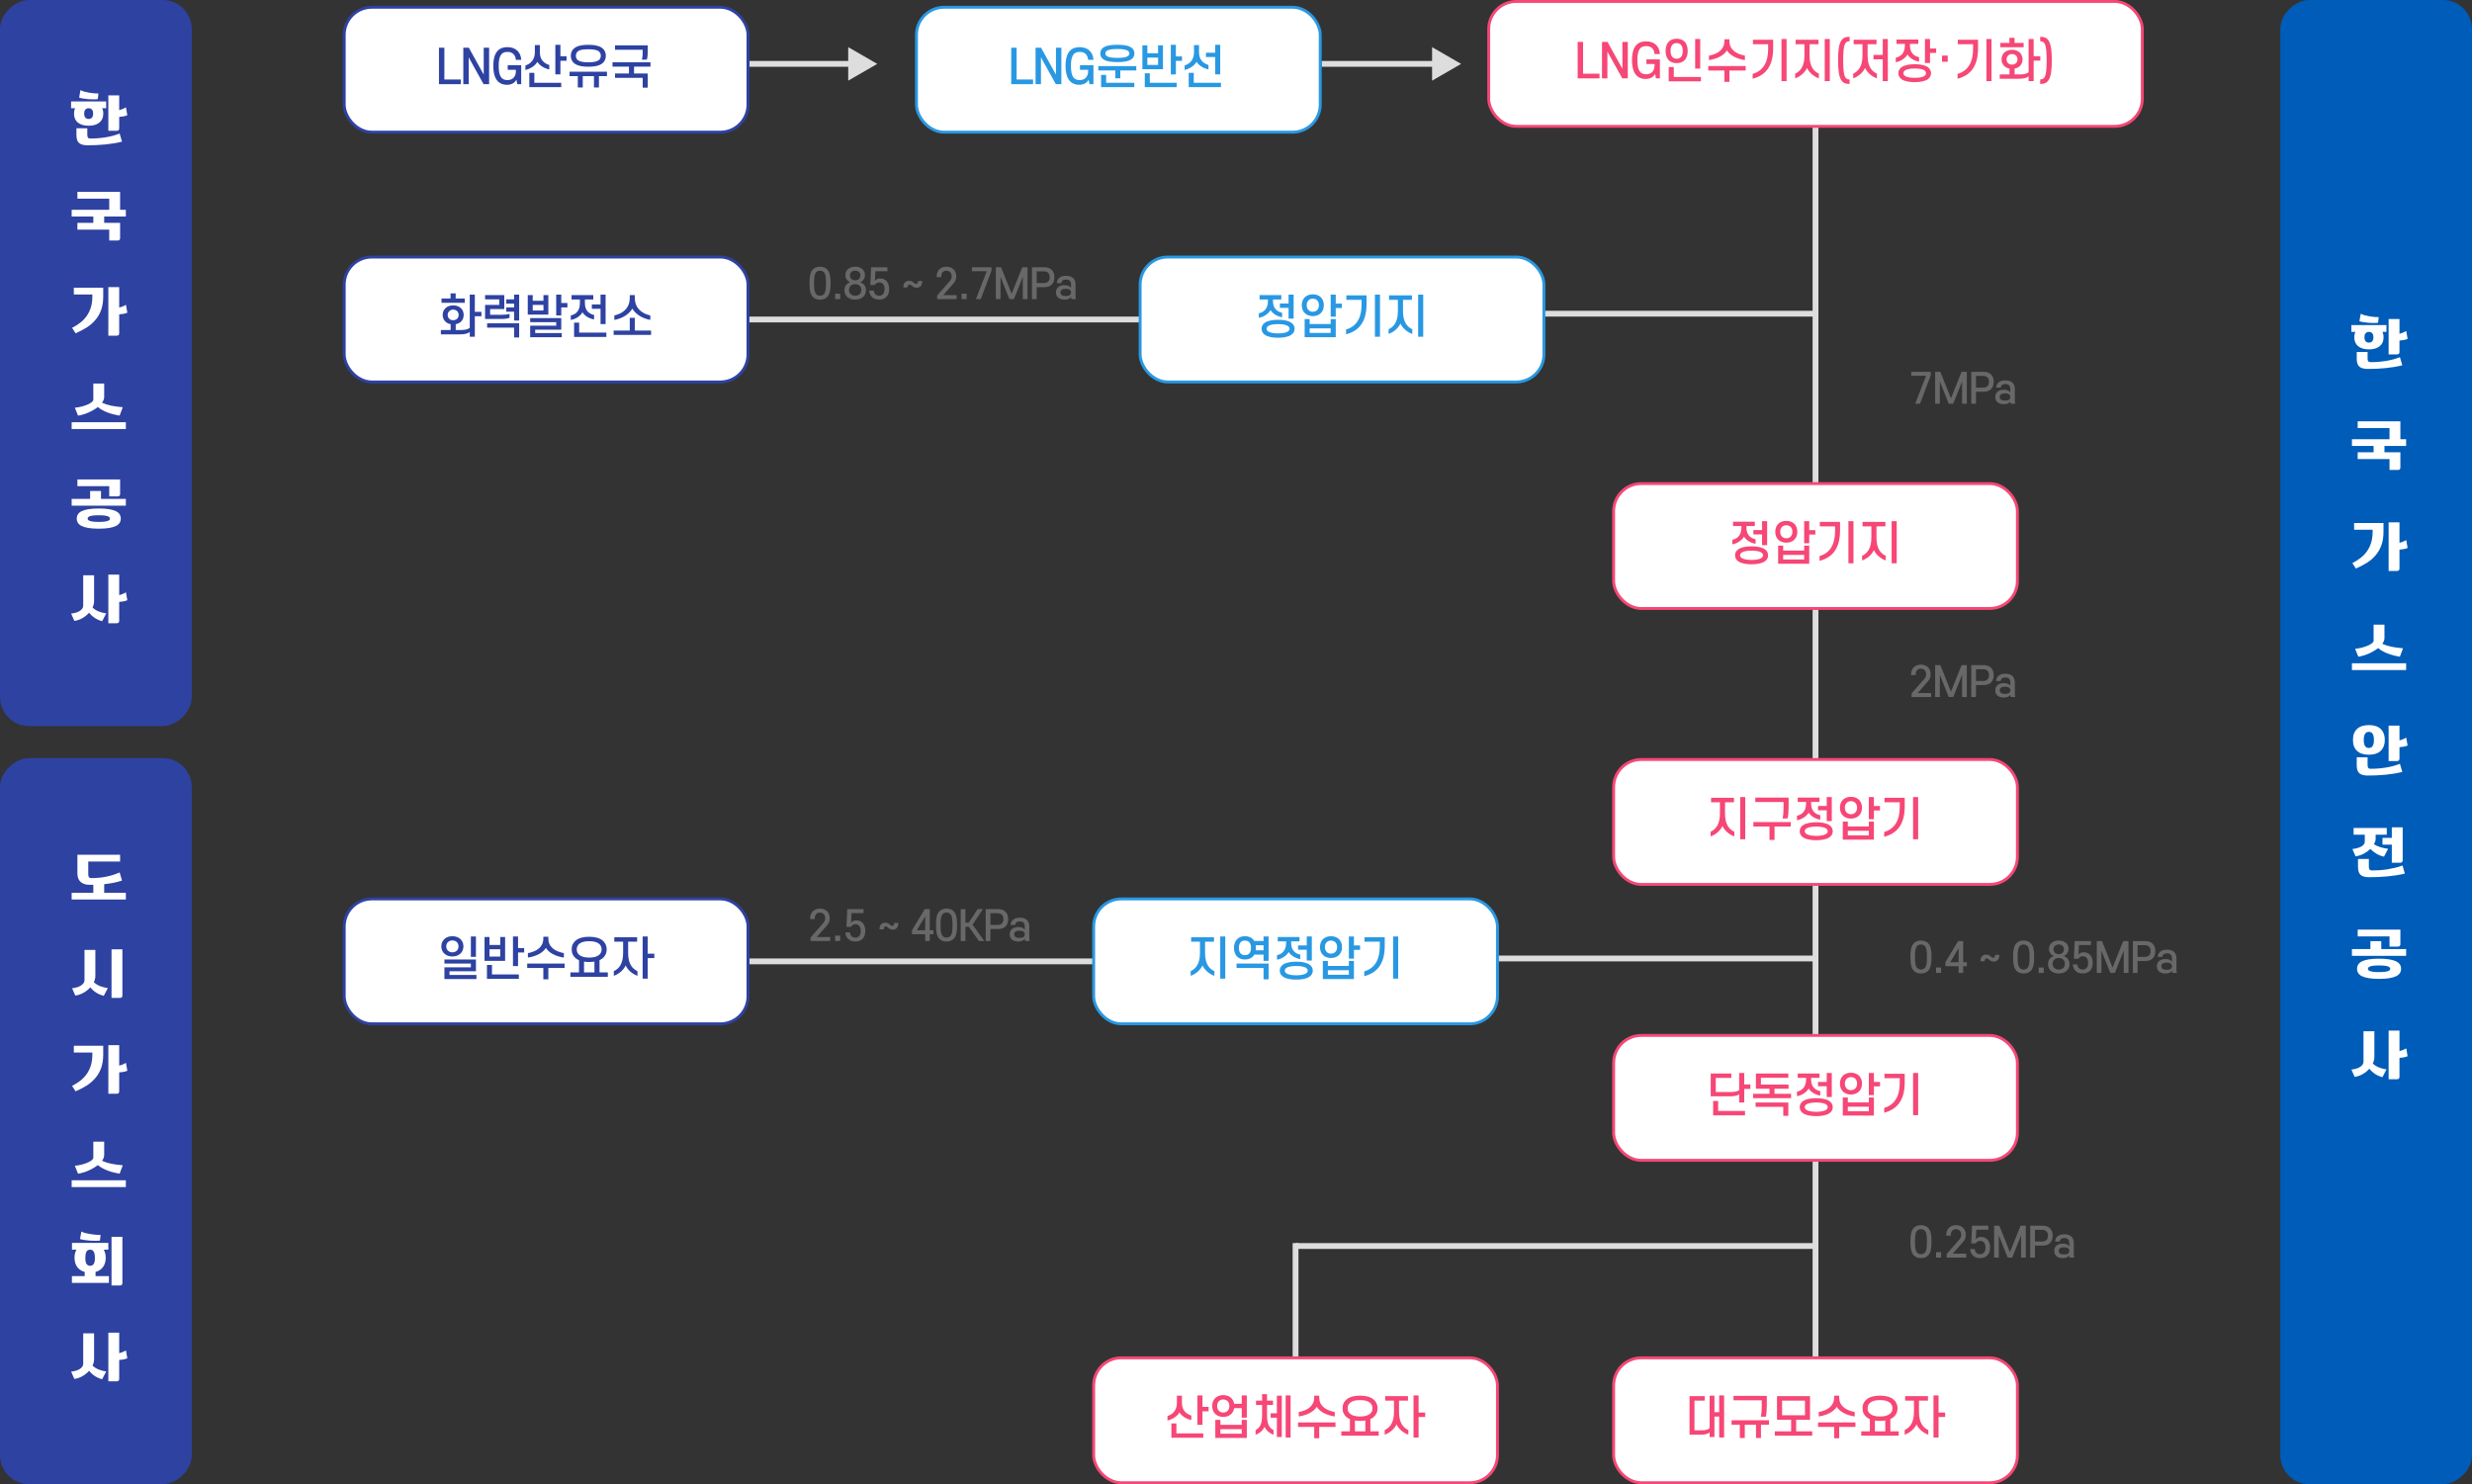 <svg width="851" height="511" viewBox="0 0 851 511" fill="none" xmlns="http://www.w3.org/2000/svg">
<rect x="0" y="0" width="851" height="511" fill="#333333" stroke="none"/>
<path d="M285.938 97.498C285.938 100.004 285.602 101.32 284.818 102.188C284.216 102.832 283.362 103.168 282.312 103.168C281.262 103.168 280.38 102.832 279.792 102.188C279.008 101.32 278.672 100.004 278.672 97.498C278.672 94.992 279.008 93.676 279.792 92.808C280.38 92.164 281.262 91.828 282.312 91.828C283.362 91.828 284.216 92.164 284.818 92.808C285.602 93.676 285.938 94.992 285.938 97.498ZM284.356 97.498C284.356 95.412 284.188 94.404 283.726 93.83C283.376 93.41 282.928 93.186 282.312 93.186C281.696 93.186 281.234 93.41 280.884 93.83C280.422 94.404 280.24 95.412 280.24 97.498C280.24 99.584 280.422 100.592 280.884 101.166C281.234 101.586 281.696 101.81 282.312 101.81C282.928 101.81 283.376 101.586 283.726 101.166C284.188 100.592 284.356 99.584 284.356 97.498ZM289.231 101.124V102.986H287.495V101.124H289.231ZM294.406 97.834C293.16 97.834 292.278 98.604 292.278 99.836C292.278 101.068 293.16 101.824 294.406 101.824C295.638 101.824 296.52 101.068 296.52 99.836C296.52 98.604 295.638 97.834 294.406 97.834ZM294.406 103.168C292.222 103.168 290.71 101.936 290.71 99.92C290.71 98.52 291.48 97.568 292.698 97.162C291.676 96.798 291.032 95.832 291.032 94.726C291.032 93.06 292.278 91.828 294.406 91.828C296.52 91.828 297.766 93.06 297.766 94.726C297.766 95.832 297.122 96.798 296.1 97.162C297.332 97.568 298.102 98.52 298.102 99.92C298.102 101.936 296.576 103.168 294.406 103.168ZM294.406 96.504C295.47 96.504 296.184 95.846 296.184 94.838C296.184 93.844 295.47 93.186 294.406 93.186C293.314 93.186 292.6 93.844 292.6 94.838C292.6 95.846 293.314 96.504 294.406 96.504ZM302.655 97.232C301.969 97.232 301.451 97.568 301.171 98.114H299.603L299.883 92.01H305.497V93.382H301.353L301.185 96.728C301.479 96.224 302.165 95.874 302.991 95.874C304.769 95.874 306.099 97.106 306.099 99.542C306.099 101.838 304.783 103.168 302.655 103.168C300.681 103.168 299.365 101.992 299.225 100.046H300.793C300.919 101.208 301.619 101.824 302.655 101.824C303.817 101.824 304.517 101.012 304.517 99.514C304.517 98.016 303.817 97.232 302.655 97.232ZM315.538 99.066C314.11 99.066 313.872 97.974 313.116 97.974C312.682 97.974 312.444 98.268 312.43 98.968H310.974C310.988 97.624 311.618 96.672 312.934 96.672C314.362 96.672 314.6 97.764 315.356 97.764C315.79 97.764 316.028 97.456 316.056 96.756H317.512C317.498 98.1 316.854 99.066 315.538 99.066ZM329.188 95.118C329.174 96.182 328.95 96.798 328.138 97.722L324.708 101.628H329.342V102.986H322.608V101.754L326.864 96.896C327.41 96.28 327.62 95.776 327.62 95.132C327.62 93.998 326.878 93.2 325.828 93.2C324.708 93.2 324.036 93.97 324.036 95.132V95.426H322.454V95.118C322.454 93.298 323.672 91.828 325.828 91.828C327.984 91.828 329.188 93.298 329.188 95.118ZM332.775 101.124V102.986H331.039V101.124H332.775ZM334.59 93.382V92.01H341.31V93.242L337.628 102.986H335.962L339.7 93.382H334.59ZM349.055 102.986H347.501L344.435 95.314V102.986H342.825V92.01H344.617L348.271 101.138L351.925 92.01H353.731V102.986H352.107V95.314L349.055 102.986ZM356.88 97.456H359.316C360.674 97.456 361.36 96.714 361.36 95.44C361.36 94.166 360.674 93.424 359.316 93.424H356.88V97.456ZM359.526 98.87H356.88V102.986H355.256V92.01H359.526C361.71 92.01 362.984 93.284 362.984 95.44C362.984 97.624 361.71 98.87 359.526 98.87ZM368.701 102.146C368.449 102.762 367.651 103.168 366.489 103.168C364.669 103.168 363.521 102.272 363.521 100.676C363.521 99.094 364.669 98.184 366.489 98.184C367.567 98.184 368.421 98.548 368.701 99.192V97.918C368.701 96.854 368.141 96.238 367.007 96.238C365.999 96.238 365.481 96.672 365.369 97.47H363.815C363.927 95.916 365.005 94.964 367.007 94.964C369.191 94.964 370.255 96.126 370.255 97.918V101.908C370.255 102.3 370.325 102.72 370.437 102.986H368.855C368.757 102.776 368.701 102.482 368.701 102.146ZM366.881 101.922C368.085 101.922 368.715 101.502 368.715 100.676C368.715 99.864 368.085 99.43 366.881 99.43C365.691 99.43 365.061 99.864 365.061 100.676C365.061 101.502 365.691 101.922 366.881 101.922Z" fill="#686868"/>
<path d="M285.644 316.118C285.63 317.182 285.406 317.798 284.594 318.722L281.164 322.628H285.798V323.986H279.064V322.754L283.32 317.896C283.866 317.28 284.076 316.776 284.076 316.132C284.076 314.998 283.334 314.2 282.284 314.2C281.164 314.2 280.492 314.97 280.492 316.132V316.426H278.91V316.118C278.91 314.298 280.128 312.828 282.284 312.828C284.44 312.828 285.644 314.298 285.644 316.118ZM289.231 322.124V323.986H287.495V322.124H289.231ZM294.448 318.232C293.762 318.232 293.244 318.568 292.964 319.114H291.396L291.676 313.01H297.29V314.382H293.146L292.978 317.728C293.272 317.224 293.958 316.874 294.784 316.874C296.562 316.874 297.892 318.106 297.892 320.542C297.892 322.838 296.576 324.168 294.448 324.168C292.474 324.168 291.158 322.992 291.018 321.046H292.586C292.712 322.208 293.412 322.824 294.448 322.824C295.61 322.824 296.31 322.012 296.31 320.514C296.31 319.016 295.61 318.232 294.448 318.232ZM307.331 320.066C305.903 320.066 305.665 318.974 304.909 318.974C304.475 318.974 304.237 319.268 304.223 319.968H302.767C302.781 318.624 303.411 317.672 304.727 317.672C306.155 317.672 306.393 318.764 307.149 318.764C307.583 318.764 307.821 318.456 307.849 317.756H309.305C309.291 319.1 308.647 320.066 307.331 320.066ZM315.619 320.29H318.503V315.474L315.619 320.29ZM321.345 320.29V321.662H320.085V323.986H318.503V321.662H313.967V320.29L318.335 313.01H320.085V320.29H321.345ZM329.482 318.498C329.482 321.004 329.146 322.32 328.362 323.188C327.76 323.832 326.906 324.168 325.856 324.168C324.806 324.168 323.924 323.832 323.336 323.188C322.552 322.32 322.216 321.004 322.216 318.498C322.216 315.992 322.552 314.676 323.336 313.808C323.924 313.164 324.806 312.828 325.856 312.828C326.906 312.828 327.76 313.164 328.362 313.808C329.146 314.676 329.482 315.992 329.482 318.498ZM327.9 318.498C327.9 316.412 327.732 315.404 327.27 314.83C326.92 314.41 326.472 314.186 325.856 314.186C325.24 314.186 324.778 314.41 324.428 314.83C323.966 315.404 323.784 316.412 323.784 318.498C323.784 320.584 323.966 321.592 324.428 322.166C324.778 322.586 325.24 322.81 325.856 322.81C326.472 322.81 326.92 322.586 327.27 322.166C327.732 321.592 327.9 320.584 327.9 318.498ZM338.361 313.01L334.805 318.372L338.851 323.986H337.003L333.517 319.072H332.355V323.986H330.731V313.01H332.355V317.658H333.517L336.555 313.01H338.361ZM340.959 318.456H343.395C344.753 318.456 345.439 317.714 345.439 316.44C345.439 315.166 344.753 314.424 343.395 314.424H340.959V318.456ZM343.605 319.87H340.959V323.986H339.335V313.01H343.605C345.789 313.01 347.063 314.284 347.063 316.44C347.063 318.624 345.789 319.87 343.605 319.87ZM352.78 323.146C352.528 323.762 351.73 324.168 350.568 324.168C348.748 324.168 347.6 323.272 347.6 321.676C347.6 320.094 348.748 319.184 350.568 319.184C351.646 319.184 352.5 319.548 352.78 320.192V318.918C352.78 317.854 352.22 317.238 351.086 317.238C350.078 317.238 349.56 317.672 349.448 318.47H347.894C348.006 316.916 349.084 315.964 351.086 315.964C353.27 315.964 354.334 317.126 354.334 318.918V322.908C354.334 323.3 354.404 323.72 354.516 323.986H352.934C352.836 323.776 352.78 323.482 352.78 323.146ZM350.96 322.922C352.164 322.922 352.794 322.502 352.794 321.676C352.794 320.864 352.164 320.43 350.96 320.43C349.77 320.43 349.14 320.864 349.14 321.676C349.14 322.502 349.77 322.922 350.96 322.922Z" fill="#686868"/>
<path d="M657.952 129.382V128.01H664.672V129.242L660.99 138.986H659.324L663.062 129.382H657.952ZM672.417 138.986H670.863L667.797 131.314V138.986H666.187V128.01H667.979L671.633 137.138L675.287 128.01H677.093V138.986H675.469V131.314L672.417 138.986ZM680.243 133.456H682.679C684.037 133.456 684.723 132.714 684.723 131.44C684.723 130.166 684.037 129.424 682.679 129.424H680.243V133.456ZM682.889 134.87H680.243V138.986H678.619V128.01H682.889C685.073 128.01 686.347 129.284 686.347 131.44C686.347 133.624 685.073 134.87 682.889 134.87ZM692.063 138.146C691.811 138.762 691.013 139.168 689.851 139.168C688.031 139.168 686.883 138.272 686.883 136.676C686.883 135.094 688.031 134.184 689.851 134.184C690.929 134.184 691.783 134.548 692.063 135.192V133.918C692.063 132.854 691.503 132.238 690.369 132.238C689.361 132.238 688.843 132.672 688.731 133.47H687.177C687.289 131.916 688.367 130.964 690.369 130.964C692.553 130.964 693.617 132.126 693.617 133.918V137.908C693.617 138.3 693.687 138.72 693.799 138.986H692.217C692.119 138.776 692.063 138.482 692.063 138.146ZM690.243 137.922C691.447 137.922 692.077 137.502 692.077 136.676C692.077 135.864 691.447 135.43 690.243 135.43C689.053 135.43 688.423 135.864 688.423 136.676C688.423 137.502 689.053 137.922 690.243 137.922Z" fill="#686868"/>
<path d="M664.644 232.118C664.63 233.182 664.406 233.798 663.594 234.722L660.164 238.628H664.798V239.986H658.064V238.754L662.32 233.896C662.866 233.28 663.076 232.776 663.076 232.132C663.076 230.998 662.334 230.2 661.284 230.2C660.164 230.2 659.492 230.97 659.492 232.132V232.426H657.91V232.118C657.91 230.298 659.128 228.828 661.284 228.828C663.44 228.828 664.644 230.298 664.644 232.118ZM672.417 239.986H670.863L667.797 232.314V239.986H666.187V229.01H667.979L671.633 238.138L675.287 229.01H677.093V239.986H675.469V232.314L672.417 239.986ZM680.243 234.456H682.679C684.037 234.456 684.723 233.714 684.723 232.44C684.723 231.166 684.037 230.424 682.679 230.424H680.243V234.456ZM682.889 235.87H680.243V239.986H678.619V229.01H682.889C685.073 229.01 686.347 230.284 686.347 232.44C686.347 234.624 685.073 235.87 682.889 235.87ZM692.063 239.146C691.811 239.762 691.013 240.168 689.851 240.168C688.031 240.168 686.883 239.272 686.883 237.676C686.883 236.094 688.031 235.184 689.851 235.184C690.929 235.184 691.783 235.548 692.063 236.192V234.918C692.063 233.854 691.503 233.238 690.369 233.238C689.361 233.238 688.843 233.672 688.731 234.47H687.177C687.289 232.916 688.367 231.964 690.369 231.964C692.553 231.964 693.617 233.126 693.617 234.918V238.908C693.617 239.3 693.687 239.72 693.799 239.986H692.217C692.119 239.776 692.063 239.482 692.063 239.146ZM690.243 238.922C691.447 238.922 692.077 238.502 692.077 237.676C692.077 236.864 691.447 236.43 690.243 236.43C689.053 236.43 688.423 236.864 688.423 237.676C688.423 238.502 689.053 238.922 690.243 238.922Z" fill="#686868"/>
<path d="M664.938 329.498C664.938 332.004 664.602 333.32 663.818 334.188C663.216 334.832 662.362 335.168 661.312 335.168C660.262 335.168 659.38 334.832 658.792 334.188C658.008 333.32 657.672 332.004 657.672 329.498C657.672 326.992 658.008 325.676 658.792 324.808C659.38 324.164 660.262 323.828 661.312 323.828C662.362 323.828 663.216 324.164 663.818 324.808C664.602 325.676 664.938 326.992 664.938 329.498ZM663.356 329.498C663.356 327.412 663.188 326.404 662.726 325.83C662.376 325.41 661.928 325.186 661.312 325.186C660.696 325.186 660.234 325.41 659.884 325.83C659.422 326.404 659.24 327.412 659.24 329.498C659.24 331.584 659.422 332.592 659.884 333.166C660.234 333.586 660.696 333.81 661.312 333.81C661.928 333.81 662.376 333.586 662.726 333.166C663.188 332.592 663.356 331.584 663.356 329.498ZM668.231 333.124V334.986H666.495V333.124H668.231ZM671.376 331.29H674.26V326.474L671.376 331.29ZM677.102 331.29V332.662H675.842V334.986H674.26V332.662H669.724V331.29L674.092 324.01H675.842V331.29H677.102ZM686.331 331.066C684.903 331.066 684.665 329.974 683.909 329.974C683.475 329.974 683.237 330.268 683.223 330.968H681.767C681.781 329.624 682.411 328.672 683.727 328.672C685.155 328.672 685.393 329.764 686.149 329.764C686.583 329.764 686.821 329.456 686.849 328.756H688.305C688.291 330.1 687.647 331.066 686.331 331.066ZM700.275 329.498C700.275 332.004 699.939 333.32 699.155 334.188C698.553 334.832 697.699 335.168 696.649 335.168C695.599 335.168 694.717 334.832 694.129 334.188C693.345 333.32 693.009 332.004 693.009 329.498C693.009 326.992 693.345 325.676 694.129 324.808C694.717 324.164 695.599 323.828 696.649 323.828C697.699 323.828 698.553 324.164 699.155 324.808C699.939 325.676 700.275 326.992 700.275 329.498ZM698.693 329.498C698.693 327.412 698.525 326.404 698.063 325.83C697.713 325.41 697.265 325.186 696.649 325.186C696.033 325.186 695.571 325.41 695.221 325.83C694.759 326.404 694.577 327.412 694.577 329.498C694.577 331.584 694.759 332.592 695.221 333.166C695.571 333.586 696.033 333.81 696.649 333.81C697.265 333.81 697.713 333.586 698.063 333.166C698.525 332.592 698.693 331.584 698.693 329.498ZM703.568 333.124V334.986H701.832V333.124H703.568ZM708.743 329.834C707.497 329.834 706.615 330.604 706.615 331.836C706.615 333.068 707.497 333.824 708.743 333.824C709.975 333.824 710.857 333.068 710.857 331.836C710.857 330.604 709.975 329.834 708.743 329.834ZM708.743 335.168C706.559 335.168 705.047 333.936 705.047 331.92C705.047 330.52 705.817 329.568 707.035 329.162C706.013 328.798 705.369 327.832 705.369 326.726C705.369 325.06 706.615 323.828 708.743 323.828C710.857 323.828 712.103 325.06 712.103 326.726C712.103 327.832 711.459 328.798 710.437 329.162C711.669 329.568 712.439 330.52 712.439 331.92C712.439 333.936 710.913 335.168 708.743 335.168ZM708.743 328.504C709.807 328.504 710.521 327.846 710.521 326.838C710.521 325.844 709.807 325.186 708.743 325.186C707.651 325.186 706.937 325.844 706.937 326.838C706.937 327.846 707.651 328.504 708.743 328.504ZM716.992 329.232C716.306 329.232 715.788 329.568 715.508 330.114H713.94L714.22 324.01H719.834V325.382H715.69L715.522 328.728C715.816 328.224 716.502 327.874 717.328 327.874C719.106 327.874 720.436 329.106 720.436 331.542C720.436 333.838 719.12 335.168 716.992 335.168C715.018 335.168 713.702 333.992 713.562 332.046H715.13C715.256 333.208 715.956 333.824 716.992 333.824C718.154 333.824 718.854 333.012 718.854 331.514C718.854 330.016 718.154 329.232 716.992 329.232ZM728.055 334.986H726.501L723.435 327.314V334.986H721.825V324.01H723.617L727.271 333.138L730.925 324.01H732.731V334.986H731.107V327.314L728.055 334.986ZM735.88 329.456H738.316C739.674 329.456 740.36 328.714 740.36 327.44C740.36 326.166 739.674 325.424 738.316 325.424H735.88V329.456ZM738.526 330.87H735.88V334.986H734.256V324.01H738.526C740.71 324.01 741.984 325.284 741.984 327.44C741.984 329.624 740.71 330.87 738.526 330.87ZM747.701 334.146C747.449 334.762 746.651 335.168 745.489 335.168C743.669 335.168 742.521 334.272 742.521 332.676C742.521 331.094 743.669 330.184 745.489 330.184C746.567 330.184 747.421 330.548 747.701 331.192V329.918C747.701 328.854 747.141 328.238 746.007 328.238C744.999 328.238 744.481 328.672 744.369 329.47H742.815C742.927 327.916 744.005 326.964 746.007 326.964C748.191 326.964 749.255 328.126 749.255 329.918V333.908C749.255 334.3 749.325 334.72 749.437 334.986H747.855C747.757 334.776 747.701 334.482 747.701 334.146ZM745.881 333.922C747.085 333.922 747.715 333.502 747.715 332.676C747.715 331.864 747.085 331.43 745.881 331.43C744.691 331.43 744.061 331.864 744.061 332.676C744.061 333.502 744.691 333.922 745.881 333.922Z" fill="#686868"/>
<path d="M664.938 427.498C664.938 430.004 664.602 431.32 663.818 432.188C663.216 432.832 662.362 433.168 661.312 433.168C660.262 433.168 659.38 432.832 658.792 432.188C658.008 431.32 657.672 430.004 657.672 427.498C657.672 424.992 658.008 423.676 658.792 422.808C659.38 422.164 660.262 421.828 661.312 421.828C662.362 421.828 663.216 422.164 663.818 422.808C664.602 423.676 664.938 424.992 664.938 427.498ZM663.356 427.498C663.356 425.412 663.188 424.404 662.726 423.83C662.376 423.41 661.928 423.186 661.312 423.186C660.696 423.186 660.234 423.41 659.884 423.83C659.422 424.404 659.24 425.412 659.24 427.498C659.24 429.584 659.422 430.592 659.884 431.166C660.234 431.586 660.696 431.81 661.312 431.81C661.928 431.81 662.376 431.586 662.726 431.166C663.188 430.592 663.356 429.584 663.356 427.498ZM668.231 431.124V432.986H666.495V431.124H668.231ZM676.738 425.118C676.724 426.182 676.5 426.798 675.688 427.722L672.258 431.628H676.892V432.986H670.158V431.754L674.414 426.896C674.96 426.28 675.17 425.776 675.17 425.132C675.17 423.998 674.428 423.2 673.378 423.2C672.258 423.2 671.586 423.97 671.586 425.132V425.426H670.004V425.118C670.004 423.298 671.222 421.828 673.378 421.828C675.534 421.828 676.738 423.298 676.738 425.118ZM681.655 427.232C680.969 427.232 680.451 427.568 680.171 428.114H678.603L678.883 422.01H684.497V423.382H680.353L680.185 426.728C680.479 426.224 681.165 425.874 681.991 425.874C683.769 425.874 685.099 427.106 685.099 429.542C685.099 431.838 683.783 433.168 681.655 433.168C679.681 433.168 678.365 431.992 678.225 430.046H679.793C679.919 431.208 680.619 431.824 681.655 431.824C682.817 431.824 683.517 431.012 683.517 429.514C683.517 428.016 682.817 427.232 681.655 427.232ZM692.718 432.986H691.163L688.097 425.314V432.986H686.487V422.01H688.279L691.933 431.138L695.588 422.01H697.394V432.986H695.77V425.314L692.718 432.986ZM700.543 427.456H702.979C704.337 427.456 705.023 426.714 705.023 425.44C705.023 424.166 704.337 423.424 702.979 423.424H700.543V427.456ZM703.189 428.87H700.543V432.986H698.919V422.01H703.189C705.373 422.01 706.647 423.284 706.647 425.44C706.647 427.624 705.373 428.87 703.189 428.87ZM712.364 432.146C712.112 432.762 711.314 433.168 710.152 433.168C708.332 433.168 707.184 432.272 707.184 430.676C707.184 429.094 708.332 428.184 710.152 428.184C711.23 428.184 712.084 428.548 712.364 429.192V427.918C712.364 426.854 711.804 426.238 710.67 426.238C709.662 426.238 709.144 426.672 709.032 427.47H707.478C707.59 425.916 708.668 424.964 710.67 424.964C712.854 424.964 713.918 426.126 713.918 427.918V431.908C713.918 432.3 713.988 432.72 714.1 432.986H712.518C712.42 432.776 712.364 432.482 712.364 432.146ZM710.544 431.922C711.748 431.922 712.378 431.502 712.378 430.676C712.378 429.864 711.748 429.43 710.544 429.43C709.354 429.43 708.724 429.864 708.724 430.676C708.724 431.502 709.354 431.922 710.544 431.922Z" fill="#686868"/>
<path d="M302 22L292 16.227V27.773L302 22ZM293 21L258 21V23L293 23V21Z" fill="#DDDDDD"/>
<path d="M503 22L493 16.227V27.773L503 22ZM494 21L455 21V23L494 23V21Z" fill="#DDDDDD"/>
<g clip-path="url(#clip0_168_740)">
<rect x="66" width="250" height="66" rx="10" transform="rotate(90 66 0)" fill="#2E42A2"/>
<path d="M30.52 43.292C28.965 43.292 27.733 42.933 26.824 42.214C25.929 41.495 25.482 40.461 25.482 39.112C25.482 38.423 25.606 37.807 25.856 37.264L24.47 37.264L24.47 34.932L30.52 34.932L30.74 34.932L36.548 34.932L36.548 37.264L35.162 37.264C35.426 37.792 35.558 38.408 35.558 39.112C35.558 40.461 35.103 41.495 34.194 42.214C33.299 42.933 32.074 43.292 30.52 43.292ZM37.296 45.03L37.296 32.842L41.036 32.842L41.036 37.924C41.798 37.733 42.576 37.418 43.368 36.978L43.83 39.684C43.404 39.86 42.95 39.992 42.466 40.08C41.996 40.168 41.52 40.227 41.036 40.256L41.036 44.194C41.036 44.751 40.757 45.03 40.2 45.03L37.296 45.03ZM26.318 44.172L30.058 44.172L30.058 46.482C30.058 46.893 30.138 47.201 30.3 47.406C30.461 47.597 30.747 47.692 31.158 47.692C32.888 47.692 34.619 47.553 36.35 47.274C38.095 46.995 39.708 46.563 41.19 45.976L42.004 48.77C41.138 48.99 40.222 49.181 39.254 49.342C38.286 49.503 37.288 49.635 36.262 49.738C35.235 49.841 34.201 49.914 33.16 49.958C32.118 50.002 31.099 50.024 30.102 50.024C28.796 50.024 27.836 49.76 27.22 49.232C26.618 48.719 26.318 47.809 26.318 46.504L26.318 44.172ZM33.666 34.118C33.27 34.177 32.778 34.206 32.192 34.206C31.605 34.206 31.004 34.184 30.388 34.14C29.772 34.081 29.178 34.008 28.606 33.92C28.048 33.832 27.594 33.722 27.242 33.59L27.704 31.016C28.041 31.207 28.481 31.383 29.024 31.544C29.566 31.691 30.131 31.815 30.718 31.918C31.319 32.021 31.898 32.094 32.456 32.138C33.028 32.182 33.504 32.197 33.886 32.182L33.666 34.118ZM30.52 40.96C30.989 40.96 31.363 40.813 31.642 40.52C31.92 40.212 32.06 39.743 32.06 39.112C32.06 38.481 31.92 38.019 31.642 37.726C31.363 37.418 30.989 37.264 30.52 37.264C30.05 37.264 29.676 37.418 29.398 37.726C29.119 38.019 28.98 38.481 28.98 39.112C28.98 39.743 29.119 40.212 29.398 40.52C29.676 40.813 30.05 40.96 30.52 40.96ZM37.604 82.804L37.604 79.064L26.648 79.064L26.648 76.732L32.126 76.732L32.126 74.554L24.668 74.554L24.668 72.222L37.604 72.222L37.604 68.394L26.648 68.394L26.648 66.062L41.344 66.062L41.344 72.222L43.324 72.222L43.324 74.554L35.866 74.554L35.866 76.732L41.344 76.732L41.344 81.968C41.344 82.525 41.065 82.804 40.508 82.804L37.604 82.804ZM25.416 99.062L35.536 99.062L35.536 102.054C35.536 103.77 35.308 105.288 34.854 106.608C34.399 107.913 33.754 109.065 32.918 110.062C32.096 111.059 31.099 111.939 29.926 112.702C28.752 113.45 27.447 114.132 26.01 114.748L24.822 112.878C25.892 112.321 26.86 111.705 27.726 111.03C28.591 110.341 29.324 109.556 29.926 108.676C30.527 107.796 30.989 106.813 31.312 105.728C31.634 104.628 31.796 103.381 31.796 101.988L31.796 101.394L25.416 101.394L25.416 99.062ZM37.296 115.584L37.296 98.842L41.036 98.842L41.036 105.904C41.798 105.713 42.576 105.398 43.368 104.958L43.83 107.664C43.404 107.84 42.95 107.972 42.466 108.06C41.996 108.148 41.52 108.207 41.036 108.236L41.036 114.748C41.036 115.305 40.757 115.584 40.2 115.584L37.296 115.584ZM41.168 143.106C39.73 142.871 38.359 142.512 37.054 142.028C35.748 141.544 34.626 140.913 33.688 140.136C33.218 140.503 32.705 140.847 32.148 141.17C31.59 141.493 31.011 141.786 30.41 142.05C29.823 142.314 29.222 142.534 28.606 142.71C28.004 142.886 27.425 143.018 26.868 143.106L25.768 140.378C26.648 140.29 27.469 140.143 28.232 139.938C29.009 139.733 29.684 139.498 30.256 139.234C30.842 138.97 31.297 138.699 31.62 138.42C31.957 138.127 32.126 137.855 32.126 137.606L32.126 132.062L35.866 132.062L35.866 136.682C35.866 137.019 35.8 137.357 35.668 137.694C35.536 138.017 35.352 138.339 35.118 138.662C36.1 139.102 37.164 139.439 38.308 139.674C39.452 139.909 40.772 140.085 42.268 140.202L41.168 143.106ZM43.324 147.704L24.668 147.704L24.668 145.372L43.324 145.372L43.324 147.704ZM26.428 178.548C26.428 178.005 26.56 177.521 26.824 177.096C27.088 176.656 27.513 176.289 28.1 175.996C28.701 175.703 29.486 175.475 30.454 175.314C31.422 175.153 32.602 175.072 33.996 175.072C35.389 175.072 36.57 175.153 37.538 175.314C38.506 175.475 39.29 175.703 39.892 175.996C40.493 176.289 40.926 176.656 41.19 177.096C41.454 177.521 41.586 178.005 41.586 178.548C41.586 179.091 41.454 179.575 41.19 180C40.926 180.44 40.493 180.807 39.892 181.1C39.29 181.393 38.506 181.621 37.538 181.782C36.57 181.943 35.389 182.024 33.996 182.024C32.602 182.024 31.422 181.943 30.454 181.782C29.486 181.621 28.701 181.393 28.1 181.1C27.513 180.807 27.088 180.44 26.824 180C26.56 179.575 26.428 179.091 26.428 178.548ZM43.324 174.104L24.668 174.104L24.668 171.772L31.026 171.772L31.026 169.044L34.766 169.044L34.766 171.772L43.324 171.772L43.324 174.104ZM37.604 170.914L37.604 167.394L26.648 167.394L26.648 165.062L41.344 165.062L41.344 170.078C41.344 170.635 41.065 170.914 40.508 170.914L37.604 170.914ZM30.168 178.548C30.168 178.709 30.226 178.863 30.344 179.01C30.461 179.142 30.659 179.259 30.938 179.362C31.231 179.465 31.62 179.545 32.104 179.604C32.602 179.663 33.233 179.692 33.996 179.692C34.758 179.692 35.382 179.663 35.866 179.604C36.364 179.545 36.76 179.465 37.054 179.362C37.347 179.259 37.552 179.142 37.67 179.01C37.787 178.863 37.846 178.709 37.846 178.548C37.846 178.387 37.787 178.24 37.67 178.108C37.552 177.961 37.347 177.837 37.054 177.734C36.76 177.631 36.364 177.551 35.866 177.492C35.382 177.433 34.758 177.404 33.996 177.404C33.233 177.404 32.602 177.433 32.104 177.492C31.62 177.551 31.231 177.631 30.938 177.734C30.659 177.837 30.461 177.961 30.344 178.108C30.226 178.24 30.168 178.387 30.168 178.548ZM35.162 213.88C33.299 213.367 31.803 212.391 30.674 210.954C30.028 211.687 29.258 212.311 28.364 212.824C27.484 213.323 26.56 213.638 25.592 213.77L24.492 211.262C25.328 211.159 26.017 211.005 26.56 210.8C27.102 210.58 27.528 210.338 27.836 210.074C28.144 209.81 28.356 209.546 28.474 209.282C28.591 209.003 28.65 208.739 28.65 208.49L28.65 198.062L32.39 198.062L32.39 207.06C32.39 207.412 32.338 207.771 32.236 208.138C32.148 208.49 32.023 208.842 31.862 209.194C32.492 209.766 33.204 210.213 33.996 210.536C34.788 210.844 35.646 211.064 36.57 211.196L35.162 213.88ZM37.296 214.584L37.296 197.842L41.036 197.842L41.036 204.904C41.798 204.713 42.576 204.398 43.368 203.958L43.83 206.664C43.404 206.84 42.95 206.972 42.466 207.06C41.996 207.148 41.52 207.207 41.036 207.236L41.036 213.748C41.036 214.305 40.757 214.584 40.2 214.584L37.296 214.584Z" fill="white"/>
</g>
<g clip-path="url(#clip1_168_740)">
<rect x="851" width="511" height="66" rx="10" transform="rotate(90 851 0)" fill="#005CB9"/>
<path d="M815.52 120.292C813.965 120.292 812.733 119.933 811.824 119.214C810.929 118.495 810.482 117.461 810.482 116.112C810.482 115.423 810.606 114.807 810.856 114.264L809.47 114.264L809.47 111.932L815.52 111.932L815.74 111.932L821.548 111.932L821.548 114.264L820.162 114.264C820.426 114.792 820.558 115.408 820.558 116.112C820.558 117.461 820.103 118.495 819.194 119.214C818.299 119.933 817.074 120.292 815.52 120.292ZM822.296 122.03L822.296 109.842L826.036 109.842L826.036 114.924C826.798 114.733 827.576 114.418 828.368 113.978L828.83 116.684C828.404 116.86 827.95 116.992 827.466 117.08C826.996 117.168 826.52 117.227 826.036 117.256L826.036 121.194C826.036 121.751 825.757 122.03 825.2 122.03L822.296 122.03ZM811.318 121.172L815.058 121.172L815.058 123.482C815.058 123.893 815.138 124.201 815.3 124.406C815.461 124.597 815.747 124.692 816.158 124.692C817.888 124.692 819.619 124.553 821.35 124.274C823.095 123.995 824.708 123.563 826.19 122.976L827.004 125.77C826.138 125.99 825.222 126.181 824.254 126.342C823.286 126.503 822.288 126.635 821.262 126.738C820.235 126.841 819.201 126.914 818.16 126.958C817.118 127.002 816.099 127.024 815.102 127.024C813.796 127.024 812.836 126.76 812.22 126.232C811.618 125.719 811.318 124.809 811.318 123.504L811.318 121.172ZM818.666 111.118C818.27 111.177 817.778 111.206 817.192 111.206C816.605 111.206 816.004 111.184 815.388 111.14C814.772 111.081 814.178 111.008 813.606 110.92C813.048 110.832 812.594 110.722 812.242 110.59L812.704 108.016C813.041 108.207 813.481 108.383 814.024 108.544C814.566 108.691 815.131 108.815 815.718 108.918C816.319 109.021 816.898 109.094 817.456 109.138C818.028 109.182 818.504 109.197 818.886 109.182L818.666 111.118ZM815.52 117.96C815.989 117.96 816.363 117.813 816.642 117.52C816.92 117.212 817.06 116.743 817.06 116.112C817.06 115.481 816.92 115.019 816.642 114.726C816.363 114.418 815.989 114.264 815.52 114.264C815.05 114.264 814.676 114.418 814.398 114.726C814.119 115.019 813.98 115.481 813.98 116.112C813.98 116.743 814.119 117.212 814.398 117.52C814.676 117.813 815.05 117.96 815.52 117.96ZM822.604 161.804L822.604 158.064L811.648 158.064L811.648 155.732L817.126 155.732L817.126 153.554L809.668 153.554L809.668 151.222L822.604 151.222L822.604 147.394L811.648 147.394L811.648 145.062L826.344 145.062L826.344 151.222L828.324 151.222L828.324 153.554L820.866 153.554L820.866 155.732L826.344 155.732L826.344 160.968C826.344 161.525 826.065 161.804 825.508 161.804L822.604 161.804ZM810.416 180.062L820.536 180.062L820.536 183.054C820.536 184.77 820.308 186.288 819.854 187.608C819.399 188.913 818.754 190.065 817.918 191.062C817.096 192.059 816.099 192.939 814.926 193.702C813.752 194.45 812.447 195.132 811.01 195.748L809.822 193.878C810.892 193.321 811.86 192.705 812.726 192.03C813.591 191.341 814.324 190.556 814.926 189.676C815.527 188.796 815.989 187.813 816.312 186.728C816.634 185.628 816.796 184.381 816.796 182.988L816.796 182.394L810.416 182.394L810.416 180.062ZM822.296 196.584L822.296 179.842L826.036 179.842L826.036 186.904C826.798 186.713 827.576 186.398 828.368 185.958L828.83 188.664C828.404 188.84 827.95 188.972 827.466 189.06C826.996 189.148 826.52 189.207 826.036 189.236L826.036 195.748C826.036 196.305 825.757 196.584 825.2 196.584L822.296 196.584ZM826.168 226.106C824.73 225.871 823.359 225.512 822.054 225.028C820.748 224.544 819.626 223.913 818.688 223.136C818.218 223.503 817.705 223.847 817.148 224.17C816.59 224.493 816.011 224.786 815.41 225.05C814.823 225.314 814.222 225.534 813.606 225.71C813.004 225.886 812.425 226.018 811.868 226.106L810.768 223.378C811.648 223.29 812.469 223.143 813.232 222.938C814.009 222.733 814.684 222.498 815.256 222.234C815.842 221.97 816.297 221.699 816.62 221.42C816.957 221.127 817.126 220.855 817.126 220.606L817.126 215.062L820.866 215.062L820.866 219.682C820.866 220.019 820.8 220.357 820.668 220.694C820.536 221.017 820.352 221.339 820.118 221.662C821.1 222.102 822.164 222.439 823.308 222.674C824.452 222.909 825.772 223.085 827.268 223.202L826.168 226.106ZM828.324 230.704L809.668 230.704L809.668 228.372L828.324 228.372L828.324 230.704ZM820.976 254.748C820.976 255.613 820.844 256.369 820.58 257.014C820.33 257.645 819.964 258.173 819.48 258.598C819.01 259.023 818.438 259.339 817.764 259.544C817.089 259.749 816.334 259.852 815.498 259.852C814.662 259.852 813.906 259.749 813.232 259.544C812.557 259.339 811.978 259.023 811.494 258.598C811.024 258.173 810.658 257.645 810.394 257.014C810.144 256.369 810.02 255.613 810.02 254.748C810.02 253.883 810.144 253.135 810.394 252.504C810.658 251.859 811.024 251.323 811.494 250.898C811.978 250.473 812.557 250.157 813.232 249.952C813.906 249.747 814.662 249.644 815.498 249.644C816.334 249.644 817.089 249.747 817.764 249.952C818.438 250.157 819.01 250.473 819.48 250.898C819.964 251.323 820.33 251.859 820.58 252.504C820.844 253.135 820.976 253.883 820.976 254.748ZM822.296 262.03L822.296 249.842L826.036 249.842L826.036 254.924C826.798 254.733 827.576 254.418 828.368 253.978L828.83 256.684C828.404 256.86 827.95 256.992 827.466 257.08C826.996 257.168 826.52 257.227 826.036 257.256L826.036 261.194C826.036 261.751 825.757 262.03 825.2 262.03L822.296 262.03ZM811.318 260.732L815.058 260.732L815.058 263.482C815.058 263.893 815.138 264.201 815.3 264.406C815.461 264.597 815.747 264.692 816.158 264.692C817.888 264.692 819.619 264.553 821.35 264.274C823.095 263.995 824.708 263.563 826.19 262.976L827.004 265.77C826.138 265.99 825.222 266.181 824.254 266.342C823.286 266.503 822.288 266.635 821.262 266.738C820.235 266.841 819.201 266.914 818.16 266.958C817.118 267.002 816.099 267.024 815.102 267.024C813.796 267.024 812.836 266.76 812.22 266.232C811.618 265.719 811.318 264.809 811.318 263.504L811.318 260.732ZM817.236 254.748C817.236 254.22 817.192 253.78 817.104 253.428C817.016 253.061 816.891 252.775 816.73 252.57C816.583 252.35 816.4 252.196 816.18 252.108C815.974 252.02 815.747 251.976 815.498 251.976C815.248 251.976 815.014 252.02 814.794 252.108C814.588 252.196 814.405 252.35 814.244 252.57C814.097 252.775 813.972 253.061 813.87 253.428C813.782 253.78 813.738 254.22 813.738 254.748C813.738 255.276 813.782 255.723 813.87 256.09C813.958 256.442 814.075 256.728 814.222 256.948C814.383 257.153 814.574 257.3 814.794 257.388C815.014 257.476 815.248 257.52 815.498 257.52C815.747 257.52 815.974 257.476 816.18 257.388C816.4 257.3 816.583 257.153 816.73 256.948C816.891 256.728 817.016 256.442 817.104 256.09C817.192 255.723 817.236 255.276 817.236 254.748ZM820.712 294.94C819.744 294.735 818.864 294.397 818.072 293.928C817.28 293.444 816.59 292.894 816.004 292.278C815.344 292.923 814.574 293.481 813.694 293.95C812.814 294.405 811.89 294.698 810.922 294.83L809.822 292.322C810.658 292.219 811.347 292.073 811.89 291.882C812.447 291.691 812.887 291.479 813.21 291.244C813.532 291.009 813.76 290.767 813.892 290.518C814.024 290.269 814.09 290.019 814.09 289.77L814.09 287.394L810.24 287.394L810.24 285.062L821.658 285.062L821.658 287.394L817.83 287.394L817.83 288.78C817.83 289.088 817.778 289.403 817.676 289.726C817.573 290.034 817.434 290.349 817.258 290.672C817.903 291.097 818.644 291.435 819.48 291.684C820.316 291.933 821.196 292.124 822.12 292.256L820.712 294.94ZM823.396 297.03L823.396 290.804L820.184 290.804L820.184 288.472L823.396 288.472L823.396 284.842L827.136 284.842L827.136 296.194C827.136 296.751 826.857 297.03 826.3 297.03L823.396 297.03ZM811.758 295.732L815.498 295.732L815.498 298.482C815.498 298.893 815.578 299.201 815.74 299.406C815.901 299.597 816.187 299.692 816.598 299.692C817.463 299.692 818.358 299.663 819.282 299.604C820.206 299.531 821.122 299.421 822.032 299.274C822.941 299.127 823.821 298.951 824.672 298.746C825.537 298.526 826.336 298.269 827.07 297.976L827.884 300.77C827.018 300.99 826.072 301.181 825.046 301.342C824.034 301.503 822.985 301.635 821.9 301.738C820.829 301.841 819.751 301.914 818.666 301.958C817.58 302.002 816.539 302.024 815.542 302.024C814.236 302.024 813.276 301.76 812.66 301.232C812.058 300.719 811.758 299.809 811.758 298.504L811.758 295.732ZM811.428 333.548C811.428 333.005 811.56 332.521 811.824 332.096C812.088 331.656 812.513 331.289 813.1 330.996C813.701 330.703 814.486 330.475 815.454 330.314C816.422 330.153 817.602 330.072 818.996 330.072C820.389 330.072 821.57 330.153 822.538 330.314C823.506 330.475 824.29 330.703 824.892 330.996C825.493 331.289 825.926 331.656 826.19 332.096C826.454 332.521 826.586 333.005 826.586 333.548C826.586 334.091 826.454 334.575 826.19 335C825.926 335.44 825.493 335.807 824.892 336.1C824.29 336.393 823.506 336.621 822.538 336.782C821.57 336.943 820.389 337.024 818.996 337.024C817.602 337.024 816.422 336.943 815.454 336.782C814.486 336.621 813.701 336.393 813.1 336.1C812.513 335.807 812.088 335.44 811.824 335C811.56 334.575 811.428 334.091 811.428 333.548ZM828.324 329.104L809.668 329.104L809.668 326.772L816.026 326.772L816.026 324.044L819.766 324.044L819.766 326.772L828.324 326.772L828.324 329.104ZM822.604 325.914L822.604 322.394L811.648 322.394L811.648 320.062L826.344 320.062L826.344 325.078C826.344 325.635 826.065 325.914 825.508 325.914L822.604 325.914ZM815.168 333.548C815.168 333.709 815.226 333.863 815.344 334.01C815.461 334.142 815.659 334.259 815.938 334.362C816.231 334.465 816.62 334.545 817.104 334.604C817.602 334.663 818.233 334.692 818.996 334.692C819.758 334.692 820.382 334.663 820.866 334.604C821.364 334.545 821.76 334.465 822.054 334.362C822.347 334.259 822.552 334.142 822.67 334.01C822.787 333.863 822.846 333.709 822.846 333.548C822.846 333.387 822.787 333.24 822.67 333.108C822.552 332.961 822.347 332.837 822.054 332.734C821.76 332.631 821.364 332.551 820.866 332.492C820.382 332.433 819.758 332.404 818.996 332.404C818.233 332.404 817.602 332.433 817.104 332.492C816.62 332.551 816.231 332.631 815.938 332.734C815.659 332.837 815.461 332.961 815.344 333.108C815.226 333.24 815.168 333.387 815.168 333.548ZM820.162 370.88C818.299 370.367 816.803 369.391 815.674 367.954C815.028 368.687 814.258 369.311 813.364 369.824C812.484 370.323 811.56 370.638 810.592 370.77L809.492 368.262C810.328 368.159 811.017 368.005 811.56 367.8C812.102 367.58 812.528 367.338 812.836 367.074C813.144 366.81 813.356 366.546 813.474 366.282C813.591 366.003 813.65 365.739 813.65 365.49L813.65 355.062L817.39 355.062L817.39 364.06C817.39 364.412 817.338 364.771 817.236 365.138C817.148 365.49 817.023 365.842 816.862 366.194C817.492 366.766 818.204 367.213 818.996 367.536C819.788 367.844 820.646 368.064 821.57 368.196L820.162 370.88ZM822.296 371.584L822.296 354.842L826.036 354.842L826.036 361.904C826.798 361.713 827.576 361.398 828.368 360.958L828.83 363.664C828.404 363.84 827.95 363.972 827.466 364.06C826.996 364.148 826.52 364.207 826.036 364.236L826.036 370.748C826.036 371.305 825.757 371.584 825.2 371.584L822.296 371.584Z" fill="white"/>
</g>
<g clip-path="url(#clip2_168_740)">
<rect x="66" y="261" width="250" height="66" rx="10" transform="rotate(90 66 261)" fill="#2E42A2"/>
<path d="M26.648 294.282L41.344 294.282L41.344 296.614L30.388 296.614L30.388 301.102C30.388 301.513 30.468 301.821 30.63 302.026C30.791 302.231 31.077 302.334 31.488 302.334C34.964 302.334 38.198 301.681 41.19 300.376L42.004 303.17C41.05 303.493 40.053 303.757 39.012 303.962C37.985 304.153 36.936 304.307 35.866 304.424L35.866 307.372L43.324 307.372L43.324 309.704L24.668 309.704L24.668 307.372L32.126 307.372L32.126 304.644L30.872 304.644C29.566 304.644 28.532 304.314 27.77 303.654C27.022 302.994 26.648 302.004 26.648 300.684L26.648 294.282ZM35.712 342.88C34.788 342.631 33.93 342.264 33.138 341.78C32.36 341.296 31.686 340.68 31.114 339.932C30.454 340.665 29.669 341.289 28.76 341.802C27.85 342.315 26.904 342.638 25.922 342.77L24.822 340.262C25.658 340.159 26.347 340.005 26.89 339.8C27.447 339.58 27.887 339.338 28.21 339.074C28.532 338.81 28.76 338.546 28.892 338.282C29.024 338.003 29.09 337.739 29.09 337.49L29.09 327.062L32.83 327.062L32.83 336.06C32.83 336.412 32.778 336.771 32.676 337.138C32.588 337.49 32.463 337.835 32.302 338.172C32.932 338.759 33.658 339.213 34.48 339.536C35.316 339.844 36.196 340.064 37.12 340.196L35.712 342.88ZM38.396 343.584L38.396 326.842L42.136 326.842L42.136 342.748C42.136 343.305 41.857 343.584 41.3 343.584L38.396 343.584ZM25.416 360.062L35.536 360.062L35.536 363.054C35.536 364.77 35.308 366.288 34.854 367.608C34.399 368.913 33.754 370.065 32.918 371.062C32.096 372.059 31.099 372.939 29.926 373.702C28.752 374.45 27.447 375.132 26.01 375.748L24.822 373.878C25.892 373.321 26.86 372.705 27.726 372.03C28.591 371.341 29.324 370.556 29.926 369.676C30.527 368.796 30.989 367.813 31.312 366.728C31.634 365.628 31.796 364.381 31.796 362.988L31.796 362.394L25.416 362.394L25.416 360.062ZM37.296 376.584L37.296 359.842L41.036 359.842L41.036 366.904C41.798 366.713 42.576 366.398 43.368 365.958L43.83 368.664C43.404 368.84 42.95 368.972 42.466 369.06C41.996 369.148 41.52 369.207 41.036 369.236L41.036 375.748C41.036 376.305 40.757 376.584 40.2 376.584L37.296 376.584ZM41.168 404.106C39.73 403.871 38.359 403.512 37.054 403.028C35.748 402.544 34.626 401.913 33.688 401.136C33.218 401.503 32.705 401.847 32.148 402.17C31.59 402.493 31.011 402.786 30.41 403.05C29.823 403.314 29.222 403.534 28.606 403.71C28.004 403.886 27.425 404.018 26.868 404.106L25.768 401.378C26.648 401.29 27.469 401.143 28.232 400.938C29.009 400.733 29.684 400.498 30.256 400.234C30.842 399.97 31.297 399.699 31.62 399.42C31.957 399.127 32.126 398.855 32.126 398.606L32.126 393.062L35.866 393.062L35.866 397.682C35.866 398.019 35.8 398.357 35.668 398.694C35.536 399.017 35.352 399.339 35.118 399.662C36.1 400.102 37.164 400.439 38.308 400.674C39.452 400.909 40.772 401.085 42.268 401.202L41.168 404.106ZM43.324 408.704L24.668 408.704L24.668 406.372L43.324 406.372L43.324 408.704ZM35.734 430.264C35.939 430.645 36.1 431.071 36.218 431.54C36.335 431.995 36.394 432.493 36.394 433.036C36.394 434.327 36.086 435.39 35.47 436.226C34.854 437.062 33.996 437.627 32.896 437.92L32.896 439.372L37.494 439.372L37.494 441.704L24.756 441.704L24.756 439.372L29.156 439.372L29.156 437.92C28.056 437.627 27.198 437.062 26.582 436.226C25.966 435.39 25.658 434.327 25.658 433.036C25.658 431.965 25.878 431.041 26.318 430.264L24.778 430.264L24.778 427.932L30.784 427.932L31.026 427.932L31.268 427.932L37.296 427.932L37.296 430.264L35.734 430.264ZM38.396 442.584L38.396 425.842L42.136 425.842L42.136 441.748C42.136 442.305 41.857 442.584 41.3 442.584L38.396 442.584ZM31.026 435.808C31.583 435.808 32.001 435.588 32.28 435.148C32.558 434.708 32.69 434.004 32.676 433.036C32.661 432.097 32.529 431.408 32.28 430.968C32.03 430.528 31.642 430.293 31.114 430.264L30.938 430.264C30.395 430.293 29.999 430.528 29.75 430.968C29.515 431.408 29.39 432.097 29.376 433.036C29.361 434.004 29.493 434.708 29.772 435.148C30.05 435.588 30.468 435.808 31.026 435.808ZM34.414 427.118C34.018 427.177 33.497 427.206 32.852 427.206C32.221 427.206 31.568 427.184 30.894 427.14C30.234 427.081 29.596 427.008 28.98 426.92C28.378 426.832 27.902 426.722 27.55 426.59L28.012 424.016C28.349 424.207 28.811 424.383 29.398 424.544C29.999 424.691 30.622 424.815 31.268 424.918C31.913 425.021 32.536 425.094 33.138 425.138C33.754 425.182 34.252 425.197 34.634 425.182L34.414 427.118ZM35.162 474.88C33.299 474.367 31.803 473.391 30.674 471.954C30.028 472.687 29.258 473.311 28.364 473.824C27.484 474.323 26.56 474.638 25.592 474.77L24.492 472.262C25.328 472.159 26.017 472.005 26.56 471.8C27.102 471.58 27.528 471.338 27.836 471.074C28.144 470.81 28.356 470.546 28.474 470.282C28.591 470.003 28.65 469.739 28.65 469.49L28.65 459.062L32.39 459.062L32.39 468.06C32.39 468.412 32.338 468.771 32.236 469.138C32.148 469.49 32.023 469.842 31.862 470.194C32.492 470.766 33.204 471.213 33.996 471.536C34.788 471.844 35.646 472.064 36.57 472.196L35.162 474.88ZM37.296 475.584L37.296 458.842L41.036 458.842L41.036 465.904C41.798 465.713 42.576 465.398 43.368 464.958L43.83 467.664C43.404 467.84 42.95 467.972 42.466 468.06C41.996 468.148 41.52 468.207 41.036 468.236L41.036 474.748C41.036 475.305 40.757 475.584 40.2 475.584L37.296 475.584Z" fill="white"/>
</g>
<path d="M414 110L240 110" stroke="#DDDDDD" stroke-width="2"/>
<path d="M425 331H258" stroke="#DDDDDD" stroke-width="2"/>
<path d="M625 108L475 108" stroke="#DDDDDD" stroke-width="2"/>
<path d="M625 330H475" stroke="#DDDDDD" stroke-width="2"/>
<path d="M625 429H446" stroke="#DDDDDD" stroke-width="2"/>
<path d="M446 469V428" stroke="#DDDDDD" stroke-width="2"/>
<path d="M625 495L625 40" stroke="#DDDDDD" stroke-width="2"/>
<rect x="118.5" y="2.5" width="139" height="43" rx="9.5" fill="white"/>
<rect x="118.5" y="2.5" width="139" height="43" rx="9.5" stroke="#2E42A2"/>
<path d="M151.12 28.984V16.44H152.976V27.368H158.64V28.984H151.12ZM168.379 28.984H166.475L161.355 19.752V28.984H159.499V16.44H161.403L166.523 25.688V16.44H168.379V28.984ZM169.824 22.712C169.824 19.32 170.768 16.232 174.704 16.232C177.6 16.232 179.296 18.024 179.44 20.616H177.584C177.472 18.92 176.48 17.864 174.704 17.864C172.288 17.864 171.68 19.736 171.68 22.712C171.68 26.296 172.656 27.576 174.704 27.576C176.496 27.576 177.6 26.376 177.6 24.504V24.04H174.784V22.44H179.424V28.984H178.064L177.776 27.4C177.328 28.424 176.16 29.192 174.576 29.192C170.8 29.192 169.824 26.024 169.824 22.712ZM185.854 15.528V18.008C185.854 20.52 187.23 21.8 189.086 22.376V23.912C187.262 23.512 185.742 22.504 184.99 21.288C184.302 22.536 182.766 23.64 180.878 24.088V22.536C182.782 21.944 184.126 20.456 184.126 18.008V15.528H185.854ZM192.926 15.432V19.384H195.038V20.92H192.926V25.592H191.182V15.432H192.926ZM183.95 25.08V28.504H193.198V30.008H182.222V25.08H183.95ZM196.51 19.208C196.51 17.96 197.086 16.936 198.046 16.36C199.166 15.656 200.622 15.432 202.542 15.432C204.446 15.432 205.902 15.656 207.038 16.36C207.982 16.936 208.558 17.96 208.558 19.208C208.558 20.456 207.982 21.464 207.038 22.04C205.902 22.744 204.446 22.968 202.542 22.968C200.622 22.968 199.166 22.744 198.046 22.04C197.086 21.464 196.51 20.456 196.51 19.208ZM198.254 19.208C198.254 19.848 198.51 20.424 199.006 20.76C199.694 21.256 200.846 21.448 202.542 21.448C204.222 21.448 205.374 21.256 206.062 20.76C206.574 20.424 206.83 19.848 206.83 19.208C206.83 18.536 206.574 17.992 206.062 17.624C205.374 17.128 204.222 16.968 202.542 16.968C200.846 16.968 199.694 17.128 199.006 17.624C198.51 17.992 198.254 18.536 198.254 19.208ZM196.078 26.216V24.696H208.958V26.216H206.19V30.104H204.478V26.216H200.622V30.104H198.91V26.216H196.078ZM221.245 18.152V17.128H211.725V15.608H222.989V18.088C222.989 18.984 222.877 19.864 222.685 20.536H220.989C221.165 19.864 221.245 19 221.245 18.152ZM210.861 22.952V21.448H223.933V22.952H218.269V25.304H222.989V30.184H221.245V26.808H211.725V25.304H216.525V22.952H210.861Z" fill="#2E42A2"/>
<rect x="392.5" y="88.5" width="139" height="43" rx="9.5" fill="white"/>
<rect x="392.5" y="88.5" width="139" height="43" rx="9.5" stroke="#2998E3"/>
<path d="M433.616 103.112V101.608H441.104V103.112H438.224V103.656C438.224 106.12 439.568 107.288 441.376 107.688V109.224C439.632 108.92 438.144 108.008 437.392 106.776C436.64 108.024 435.12 109.128 433.36 109.416V107.864C435.2 107.464 436.496 106.168 436.496 103.656V103.112H433.616ZM445.344 109.704H443.6V105.992H440.608V104.504H443.6V101.432H445.344V109.704ZM439.984 116.28C438.32 116.28 436.672 116.056 435.568 115.368C434.8 114.888 434.304 114.168 434.304 113.192C434.304 112.216 434.8 111.496 435.568 111.016C436.672 110.344 438.32 110.104 439.984 110.104C441.648 110.104 443.312 110.344 444.4 111.016C445.168 111.496 445.68 112.216 445.68 113.192C445.68 114.168 445.168 114.888 444.4 115.368C443.312 116.056 441.648 116.28 439.984 116.28ZM439.984 111.592C438.672 111.592 437.392 111.752 436.656 112.2C436.272 112.456 436.032 112.776 436.032 113.192C436.032 113.608 436.272 113.928 436.656 114.168C437.392 114.616 438.672 114.792 439.984 114.792C441.312 114.792 442.592 114.616 443.312 114.168C443.696 113.928 443.936 113.608 443.936 113.192C443.936 112.776 443.696 112.456 443.312 112.2C442.592 111.752 441.312 111.592 439.984 111.592ZM448.143 105.08C448.143 103.768 448.639 102.776 449.423 102.136C450.095 101.624 450.943 101.336 451.935 101.336C452.943 101.336 453.807 101.624 454.463 102.136C455.263 102.776 455.743 103.768 455.743 105.08C455.743 106.408 455.263 107.4 454.463 108.024C453.807 108.552 452.943 108.84 451.935 108.84C450.943 108.84 450.095 108.552 449.423 108.024C448.639 107.4 448.143 106.408 448.143 105.08ZM449.839 105.08C449.839 105.832 450.095 106.456 450.543 106.824C450.879 107.16 451.375 107.336 451.935 107.336C452.511 107.336 453.007 107.16 453.359 106.824C453.807 106.456 454.047 105.832 454.047 105.08C454.047 104.328 453.807 103.736 453.359 103.336C453.007 103.016 452.511 102.84 451.935 102.84C451.375 102.84 450.879 103.016 450.543 103.336C450.095 103.736 449.839 104.328 449.839 105.08ZM459.839 101.432V104.52H461.951V106.04H459.839V109.048H458.095V101.432H459.839ZM458.095 111.56V109.864H459.839V116.088H449.135V109.864H450.863V111.56H458.095ZM458.095 113.048H450.863V114.616H458.095V113.048ZM468.735 104.824V103.224H463.487V101.688H470.447V104.616C470.447 110.136 468.399 113.816 463.391 115.096V113.448C467.071 112.376 468.735 109.352 468.735 104.824ZM475.071 101.432V115.944H473.327V101.432H475.071ZM478.19 103.224V101.688H486.062V103.224H482.99V107.128C482.99 111 484.51 112.568 486.19 113.368V114.968C484.382 114.344 482.814 112.936 482.11 111.4C481.406 112.936 479.822 114.36 478.03 114.968V113.368C479.678 112.584 481.23 111 481.23 107.128V103.224H478.19ZM489.95 101.432V115.944H488.206V101.432H489.95Z" fill="#2998E3"/>
<rect x="376.5" y="309.5" width="139" height="43" rx="9.5" fill="white"/>
<rect x="376.5" y="309.5" width="139" height="43" rx="9.5" stroke="#2998E3"/>
<path d="M410.052 324.224V322.688H417.924V324.224H414.852V328.128C414.852 332 416.372 333.568 418.052 334.368V335.968C416.244 335.344 414.676 333.936 413.972 332.4C413.268 333.936 411.684 335.36 409.892 335.968V334.368C411.54 333.584 413.092 332 413.092 328.128V324.224H410.052ZM421.812 322.432V336.944H420.068V322.432H421.812ZM424.803 326.336C424.803 325.024 425.219 323.968 425.955 323.28C426.595 322.656 427.475 322.336 428.595 322.336C429.683 322.336 430.579 322.656 431.235 323.28C431.443 323.472 431.619 323.712 431.779 323.968H434.979V322.432H436.723V330.816H434.979V328.656H431.827C431.667 328.944 431.459 329.2 431.235 329.424C430.579 330.016 429.683 330.352 428.595 330.352C427.475 330.352 426.595 330.016 425.955 329.424C425.219 328.736 424.803 327.68 424.803 326.336ZM432.291 325.44C432.339 325.728 432.355 326.016 432.355 326.336C432.355 326.64 432.339 326.912 432.291 327.184H434.979V325.44H432.291ZM426.499 326.336C426.499 327.2 426.707 327.888 427.139 328.304C427.475 328.656 427.955 328.864 428.595 328.864C429.203 328.864 429.683 328.656 430.035 328.304C430.467 327.888 430.659 327.2 430.659 326.336C430.659 325.488 430.467 324.8 430.035 324.368C429.683 324.032 429.203 323.84 428.595 323.84C427.955 323.84 427.475 324.032 427.139 324.368C426.707 324.8 426.499 325.488 426.499 326.336ZM434.979 337.184V333.28H425.699V331.76H436.723V337.184H434.979ZM439.875 324.112V322.608H447.363V324.112H444.483V324.656C444.483 327.12 445.827 328.288 447.635 328.688V330.224C445.891 329.92 444.403 329.008 443.651 327.776C442.899 329.024 441.379 330.128 439.619 330.416V328.864C441.459 328.464 442.755 327.168 442.755 324.656V324.112H439.875ZM451.603 330.704H449.859V326.992H446.867V325.504H449.859V322.432H451.603V330.704ZM446.243 337.28C444.579 337.28 442.931 337.056 441.827 336.368C441.059 335.888 440.563 335.168 440.563 334.192C440.563 333.216 441.059 332.496 441.827 332.016C442.931 331.344 444.579 331.104 446.243 331.104C447.907 331.104 449.571 331.344 450.659 332.016C451.427 332.496 451.939 333.216 451.939 334.192C451.939 335.168 451.427 335.888 450.659 336.368C449.571 337.056 447.907 337.28 446.243 337.28ZM446.243 332.592C444.931 332.592 443.651 332.752 442.915 333.2C442.531 333.456 442.291 333.776 442.291 334.192C442.291 334.608 442.531 334.928 442.915 335.168C443.651 335.616 444.931 335.792 446.243 335.792C447.571 335.792 448.851 335.616 449.571 335.168C449.955 334.928 450.195 334.608 450.195 334.192C450.195 333.776 449.955 333.456 449.571 333.2C448.851 332.752 447.571 332.592 446.243 332.592ZM454.402 326.08C454.402 324.768 454.898 323.776 455.682 323.136C456.354 322.624 457.202 322.336 458.194 322.336C459.202 322.336 460.066 322.624 460.722 323.136C461.522 323.776 462.002 324.768 462.002 326.08C462.002 327.408 461.522 328.4 460.722 329.024C460.066 329.552 459.202 329.84 458.194 329.84C457.202 329.84 456.354 329.552 455.682 329.024C454.898 328.4 454.402 327.408 454.402 326.08ZM456.098 326.08C456.098 326.832 456.354 327.456 456.802 327.824C457.138 328.16 457.634 328.336 458.194 328.336C458.77 328.336 459.266 328.16 459.618 327.824C460.066 327.456 460.306 326.832 460.306 326.08C460.306 325.328 460.066 324.736 459.618 324.336C459.266 324.016 458.77 323.84 458.194 323.84C457.634 323.84 457.138 324.016 456.802 324.336C456.354 324.736 456.098 325.328 456.098 326.08ZM466.098 322.432V325.52H468.21V327.04H466.098V330.048H464.354V322.432H466.098ZM464.354 332.56V330.864H466.098V337.088H455.394V330.864H457.122V332.56H464.354ZM464.354 334.048H457.122V335.616H464.354V334.048ZM474.994 325.824V324.224H469.746V322.688H476.706V325.616C476.706 331.136 474.658 334.816 469.65 336.096V334.448C473.33 333.376 474.994 330.352 474.994 325.824ZM481.33 322.432V336.944H479.586V322.432H481.33Z" fill="#2998E3"/>
<rect x="315.5" y="2.5" width="139" height="43" rx="9.5" fill="white"/>
<rect x="315.5" y="2.5" width="139" height="43" rx="9.5" stroke="#2998E3"/>
<path d="M348.12 28.984V16.44H349.976V27.368H355.64V28.984H348.12ZM365.379 28.984H363.475L358.355 19.752V28.984H356.499V16.44H358.403L363.523 25.688V16.44H365.379V28.984ZM366.824 22.712C366.824 19.32 367.768 16.232 371.704 16.232C374.6 16.232 376.296 18.024 376.44 20.616H374.584C374.472 18.92 373.48 17.864 371.704 17.864C369.288 17.864 368.68 19.736 368.68 22.712C368.68 26.296 369.656 27.576 371.704 27.576C373.496 27.576 374.6 26.376 374.6 24.504V24.04H371.784V22.44H376.424V28.984H375.064L374.776 27.4C374.328 28.424 373.16 29.192 371.576 29.192C367.8 29.192 366.824 26.024 366.824 22.712ZM378.79 18.392C378.79 17.544 379.126 16.888 379.75 16.44C380.79 15.656 382.582 15.416 384.662 15.416C386.742 15.416 388.518 15.656 389.558 16.44C390.182 16.888 390.518 17.544 390.518 18.392C390.518 19.256 390.182 19.912 389.558 20.36C388.518 21.144 386.742 21.384 384.662 21.384C382.582 21.384 380.79 21.144 379.75 20.36C379.126 19.912 378.79 19.256 378.79 18.392ZM380.534 18.392C380.534 18.792 380.71 19.08 381.046 19.32C381.686 19.768 382.918 19.928 384.662 19.928C386.39 19.928 387.622 19.768 388.262 19.32C388.598 19.08 388.79 18.792 388.79 18.392C388.79 18.008 388.598 17.72 388.262 17.48C387.622 17.048 386.39 16.872 384.662 16.872C382.918 16.872 381.686 17.048 381.046 17.48C380.71 17.72 380.534 18.008 380.534 18.392ZM378.102 24.264V22.76H391.174V24.264H385.67V26.952H383.942V24.264H378.102ZM380.79 25.784V28.504H390.486V30.008H379.062V25.784H380.79ZM394.982 18.344H398.678V15.608H400.358V23.832H393.27V15.608H394.982V18.344ZM398.678 22.36V19.832H394.982V22.36H398.678ZM404.806 15.432V19.416H406.918V20.936H404.806V25.624H403.062V15.432H404.806ZM395.83 25.24V28.504H405.078V30.008H394.102V25.24H395.83ZM412.773 15.528V18.008C412.773 20.52 414.165 21.8 416.021 22.376V23.912C414.197 23.512 412.677 22.504 411.925 21.288C411.237 22.536 409.701 23.64 407.813 24.088V22.536C409.717 21.944 411.045 20.456 411.045 18.008V15.528H412.773ZM420.069 25.592H418.325V19.64H415.157V18.152H418.325V15.432H420.069V25.592ZM420.325 30.008H409.221V25.08H410.965V28.504H420.325V30.008Z" fill="#2998E3"/>
<rect x="555.5" y="166.5" width="139" height="43" rx="9.5" fill="white"/>
<rect x="555.5" y="166.5" width="139" height="43" rx="9.5" stroke="#F64776"/>
<path d="M596.616 181.112V179.608H604.104V181.112H601.224V181.656C601.224 184.12 602.568 185.288 604.376 185.688V187.224C602.632 186.92 601.144 186.008 600.392 184.776C599.64 186.024 598.12 187.128 596.36 187.416V185.864C598.2 185.464 599.496 184.168 599.496 181.656V181.112H596.616ZM608.344 187.704H606.6V183.992H603.608V182.504H606.6V179.432H608.344V187.704ZM602.984 194.28C601.32 194.28 599.672 194.056 598.568 193.368C597.8 192.888 597.304 192.168 597.304 191.192C597.304 190.216 597.8 189.496 598.568 189.016C599.672 188.344 601.32 188.104 602.984 188.104C604.648 188.104 606.312 188.344 607.4 189.016C608.168 189.496 608.68 190.216 608.68 191.192C608.68 192.168 608.168 192.888 607.4 193.368C606.312 194.056 604.648 194.28 602.984 194.28ZM602.984 189.592C601.672 189.592 600.392 189.752 599.656 190.2C599.272 190.456 599.032 190.776 599.032 191.192C599.032 191.608 599.272 191.928 599.656 192.168C600.392 192.616 601.672 192.792 602.984 192.792C604.312 192.792 605.592 192.616 606.312 192.168C606.696 191.928 606.936 191.608 606.936 191.192C606.936 190.776 606.696 190.456 606.312 190.2C605.592 189.752 604.312 189.592 602.984 189.592ZM611.143 183.08C611.143 181.768 611.639 180.776 612.423 180.136C613.095 179.624 613.943 179.336 614.935 179.336C615.943 179.336 616.807 179.624 617.463 180.136C618.263 180.776 618.743 181.768 618.743 183.08C618.743 184.408 618.263 185.4 617.463 186.024C616.807 186.552 615.943 186.84 614.935 186.84C613.943 186.84 613.095 186.552 612.423 186.024C611.639 185.4 611.143 184.408 611.143 183.08ZM612.839 183.08C612.839 183.832 613.095 184.456 613.543 184.824C613.879 185.16 614.375 185.336 614.935 185.336C615.511 185.336 616.007 185.16 616.359 184.824C616.807 184.456 617.047 183.832 617.047 183.08C617.047 182.328 616.807 181.736 616.359 181.336C616.007 181.016 615.511 180.84 614.935 180.84C614.375 180.84 613.879 181.016 613.543 181.336C613.095 181.736 612.839 182.328 612.839 183.08ZM622.839 179.432V182.52H624.951V184.04H622.839V187.048H621.095V179.432H622.839ZM621.095 189.56V187.864H622.839V194.088H612.135V187.864H613.863V189.56H621.095ZM621.095 191.048H613.863V192.616H621.095V191.048ZM631.735 182.824V181.224H626.487V179.688H633.447V182.616C633.447 188.136 631.399 191.816 626.391 193.096V191.448C630.071 190.376 631.735 187.352 631.735 182.824ZM638.071 179.432V193.944H636.327V179.432H638.071ZM641.19 181.224V179.688H649.062V181.224H645.99V185.128C645.99 189 647.51 190.568 649.19 191.368V192.968C647.382 192.344 645.814 190.936 645.11 189.4C644.406 190.936 642.822 192.36 641.03 192.968V191.368C642.678 190.584 644.23 189 644.23 185.128V181.224H641.19ZM652.95 179.432V193.944H651.206V179.432H652.95Z" fill="#F64776"/>
<rect x="555.5" y="261.5" width="139" height="43" rx="9.5" fill="white"/>
<rect x="555.5" y="261.5" width="139" height="43" rx="9.5" stroke="#F64776"/>
<path d="M589.052 276.224V274.688H596.924V276.224H593.852V280.128C593.852 284 595.372 285.568 597.052 286.368V287.968C595.244 287.344 593.676 285.936 592.972 284.4C592.268 285.936 590.684 287.36 588.892 287.968V286.368C590.54 285.584 592.092 284 592.092 280.128V276.224H589.052ZM600.812 274.432V288.944H599.068V274.432H600.812ZM613.995 278.048V276.128H604.267V274.608H615.739V277.856C615.739 279.28 615.627 280.72 615.403 281.776H613.675C613.915 280.704 613.995 279.28 613.995 278.048ZM603.611 284.576V283.04H616.491V284.576H610.891V289.184H609.163V284.576H603.611ZM618.875 276.112V274.608H626.363V276.112H623.483V276.656C623.483 279.12 624.827 280.288 626.635 280.688V282.224C624.891 281.92 623.403 281.008 622.651 279.776C621.899 281.024 620.379 282.128 618.619 282.416V280.864C620.459 280.464 621.755 279.168 621.755 276.656V276.112H618.875ZM630.603 282.704H628.859V278.992H625.867V277.504H628.859V274.432H630.603V282.704ZM625.243 289.28C623.579 289.28 621.931 289.056 620.827 288.368C620.059 287.888 619.563 287.168 619.563 286.192C619.563 285.216 620.059 284.496 620.827 284.016C621.931 283.344 623.579 283.104 625.243 283.104C626.907 283.104 628.571 283.344 629.659 284.016C630.427 284.496 630.939 285.216 630.939 286.192C630.939 287.168 630.427 287.888 629.659 288.368C628.571 289.056 626.907 289.28 625.243 289.28ZM625.243 284.592C623.931 284.592 622.651 284.752 621.915 285.2C621.531 285.456 621.291 285.776 621.291 286.192C621.291 286.608 621.531 286.928 621.915 287.168C622.651 287.616 623.931 287.792 625.243 287.792C626.571 287.792 627.851 287.616 628.571 287.168C628.955 286.928 629.195 286.608 629.195 286.192C629.195 285.776 628.955 285.456 628.571 285.2C627.851 284.752 626.571 284.592 625.243 284.592ZM633.402 278.08C633.402 276.768 633.898 275.776 634.682 275.136C635.354 274.624 636.202 274.336 637.194 274.336C638.202 274.336 639.066 274.624 639.722 275.136C640.522 275.776 641.002 276.768 641.002 278.08C641.002 279.408 640.522 280.4 639.722 281.024C639.066 281.552 638.202 281.84 637.194 281.84C636.202 281.84 635.354 281.552 634.682 281.024C633.898 280.4 633.402 279.408 633.402 278.08ZM635.098 278.08C635.098 278.832 635.354 279.456 635.802 279.824C636.138 280.16 636.634 280.336 637.194 280.336C637.77 280.336 638.266 280.16 638.618 279.824C639.066 279.456 639.306 278.832 639.306 278.08C639.306 277.328 639.066 276.736 638.618 276.336C638.266 276.016 637.77 275.84 637.194 275.84C636.634 275.84 636.138 276.016 635.802 276.336C635.354 276.736 635.098 277.328 635.098 278.08ZM645.098 274.432V277.52H647.21V279.04H645.098V282.048H643.354V274.432H645.098ZM643.354 284.56V282.864H645.098V289.088H634.394V282.864H636.122V284.56H643.354ZM643.354 286.048H636.122V287.616H643.354V286.048ZM653.994 277.824V276.224H648.746V274.688H655.706V277.616C655.706 283.136 653.658 286.816 648.65 288.096V286.448C652.33 285.376 653.994 282.352 653.994 277.824ZM660.33 274.432V288.944H658.586V274.432H660.33Z" fill="#F64776"/>
<rect x="555.5" y="356.5" width="139" height="43" rx="9.5" fill="white"/>
<rect x="555.5" y="356.5" width="139" height="43" rx="9.5" stroke="#F64776"/>
<path d="M595.436 377.464H588.924V369.608H596.012V371.128H590.668V375.976H595.884C597.196 375.976 598.092 375.784 598.716 375.336V369.432H600.46V373.384H602.572V374.92H600.46V379.592H598.716V376.744C598.108 377.24 597.068 377.464 595.436 377.464ZM591.484 379.08V382.504H600.732V384.008H589.756V379.08H591.484ZM615.643 371.08H606.203V373.416H615.723V374.856H610.891V376.6H616.587V378.088H603.515V376.6H609.163V374.856H604.475V369.608H615.643V371.08ZM613.899 384.184V381.08H604.379V379.592H615.643V384.184H613.899ZM618.875 371.112V369.608H626.363V371.112H623.483V371.656C623.483 374.12 624.827 375.288 626.635 375.688V377.224C624.891 376.92 623.403 376.008 622.651 374.776C621.899 376.024 620.379 377.128 618.619 377.416V375.864C620.459 375.464 621.755 374.168 621.755 371.656V371.112H618.875ZM630.603 377.704H628.859V373.992H625.867V372.504H628.859V369.432H630.603V377.704ZM625.243 384.28C623.579 384.28 621.931 384.056 620.827 383.368C620.059 382.888 619.563 382.168 619.563 381.192C619.563 380.216 620.059 379.496 620.827 379.016C621.931 378.344 623.579 378.104 625.243 378.104C626.907 378.104 628.571 378.344 629.659 379.016C630.427 379.496 630.939 380.216 630.939 381.192C630.939 382.168 630.427 382.888 629.659 383.368C628.571 384.056 626.907 384.28 625.243 384.28ZM625.243 379.592C623.931 379.592 622.651 379.752 621.915 380.2C621.531 380.456 621.291 380.776 621.291 381.192C621.291 381.608 621.531 381.928 621.915 382.168C622.651 382.616 623.931 382.792 625.243 382.792C626.571 382.792 627.851 382.616 628.571 382.168C628.955 381.928 629.195 381.608 629.195 381.192C629.195 380.776 628.955 380.456 628.571 380.2C627.851 379.752 626.571 379.592 625.243 379.592ZM633.402 373.08C633.402 371.768 633.898 370.776 634.682 370.136C635.354 369.624 636.202 369.336 637.194 369.336C638.202 369.336 639.066 369.624 639.722 370.136C640.522 370.776 641.002 371.768 641.002 373.08C641.002 374.408 640.522 375.4 639.722 376.024C639.066 376.552 638.202 376.84 637.194 376.84C636.202 376.84 635.354 376.552 634.682 376.024C633.898 375.4 633.402 374.408 633.402 373.08ZM635.098 373.08C635.098 373.832 635.354 374.456 635.802 374.824C636.138 375.16 636.634 375.336 637.194 375.336C637.77 375.336 638.266 375.16 638.618 374.824C639.066 374.456 639.306 373.832 639.306 373.08C639.306 372.328 639.066 371.736 638.618 371.336C638.266 371.016 637.77 370.84 637.194 370.84C636.634 370.84 636.138 371.016 635.802 371.336C635.354 371.736 635.098 372.328 635.098 373.08ZM645.098 369.432V372.52H647.21V374.04H645.098V377.048H643.354V369.432H645.098ZM643.354 379.56V377.864H645.098V384.088H634.394V377.864H636.122V379.56H643.354ZM643.354 381.048H636.122V382.616H643.354V381.048ZM653.994 372.824V371.224H648.746V369.688H655.706V372.616C655.706 378.136 653.658 381.816 648.65 383.096V381.448C652.33 380.376 653.994 377.352 653.994 372.824ZM660.33 369.432V383.944H658.586V369.432H660.33Z" fill="#F64776"/>
<rect x="555.5" y="467.5" width="139" height="43" rx="9.5" fill="white"/>
<rect x="555.5" y="467.5" width="139" height="43" rx="9.5" stroke="#F64776"/>
<path d="M585.552 493.968H581.632V480.688H586.848V482.224H583.328V492.448H585.888C587.088 492.448 587.984 492.224 588.544 491.744V480.528H590.208V486.208H591.84V480.432H593.536V494.944H591.84V487.728H590.208V494.768H588.544V493.168C587.984 493.696 586.944 493.968 585.552 493.968ZM606.495 484.048V482.128H596.767V480.608H608.239V483.856C608.239 485.28 608.127 486.72 607.903 487.776H606.175C606.415 486.704 606.495 485.28 606.495 484.048ZM596.111 490.528V488.992H608.991V490.528H606.223V495.104H604.511V490.528H600.655V495.104H598.943V490.528H596.111ZM623.119 480.688V488.816H618.335V492.8H623.871V494.304H610.991V492.8H616.607V488.816H611.743V480.688H623.119ZM613.487 487.28H621.375V482.224H613.487V487.28ZM632.302 484.352C631.326 485.984 629.118 487.232 626.11 487.696V486.16C629.31 485.568 631.422 483.952 631.422 481.136V480.528H633.15V481.136C633.15 483.952 635.294 485.552 638.494 486.16V487.696C635.502 487.232 633.278 485.984 632.302 484.352ZM625.87 491.28V489.744H638.75V491.28H633.15V495.184H631.422V491.28H625.87ZM641.182 484.864C641.182 483.536 641.71 482.512 642.606 481.792C643.678 480.928 645.278 480.528 647.198 480.528C649.134 480.528 650.734 480.928 651.806 481.792C652.686 482.512 653.23 483.536 653.23 484.864C653.23 486.224 652.686 487.232 651.806 487.952C651.502 488.192 651.15 488.4 650.766 488.576V492.8H653.63V494.304H640.75V492.8H643.71V488.608C643.294 488.432 642.926 488.208 642.606 487.952C641.71 487.232 641.182 486.224 641.182 484.864ZM649.022 489.072C648.462 489.168 647.854 489.216 647.198 489.216C646.574 489.216 645.982 489.168 645.438 489.088V492.8H649.022V489.072ZM642.926 484.864C642.926 485.712 643.246 486.336 643.822 486.8C644.574 487.424 645.758 487.696 647.198 487.696C648.638 487.696 649.838 487.424 650.59 486.8C651.166 486.336 651.486 485.712 651.486 484.864C651.486 484.048 651.166 483.408 650.59 482.928C649.838 482.32 648.638 482.048 647.198 482.048C645.758 482.048 644.574 482.32 643.822 482.928C643.246 483.408 642.926 484.048 642.926 484.864ZM655.853 482.224V480.688H663.709V482.224H660.621V486.128C660.621 490 662.157 491.568 663.837 492.368V493.968C662.029 493.344 660.461 491.936 659.773 490.4C659.069 491.936 657.469 493.36 655.693 493.968V492.368C657.341 491.584 658.893 490 658.893 486.128V482.224H655.853ZM667.357 480.432V486.352H669.629V487.872H667.357V494.944H665.613V480.432H667.357Z" fill="#F64776"/>
<rect x="376.5" y="467.5" width="139" height="43" rx="9.5" fill="white"/>
<rect x="376.5" y="467.5" width="139" height="43" rx="9.5" stroke="#F64776"/>
<path d="M406.888 480.528V483.008C406.888 485.52 408.264 486.8 410.12 487.376V488.912C408.296 488.512 406.776 487.504 406.024 486.288C405.336 487.536 403.8 488.64 401.912 489.088V487.536C403.816 486.944 405.16 485.456 405.16 483.008V480.528H406.888ZM413.96 480.432V484.384H416.072V485.92H413.96V490.592H412.216V480.432H413.96ZM404.984 490.08V493.504H414.232V495.008H403.256V490.08H404.984ZM417.303 484.08C417.303 482.768 417.799 481.776 418.599 481.136C419.255 480.624 420.119 480.336 421.111 480.336C422.119 480.336 422.983 480.624 423.623 481.136C424.279 481.648 424.711 482.384 424.855 483.328H427.479V480.432H429.223V488.096H427.479V484.816H424.871C424.727 485.776 424.279 486.528 423.623 487.024C422.983 487.552 422.119 487.84 421.111 487.84C420.119 487.84 419.255 487.552 418.599 487.024C417.799 486.4 417.303 485.408 417.303 484.08ZM418.999 484.08C418.999 484.832 419.255 485.456 419.703 485.824C420.055 486.16 420.551 486.336 421.111 486.336C421.671 486.336 422.167 486.16 422.535 485.824C422.983 485.456 423.223 484.832 423.223 484.08C423.223 483.328 422.983 482.736 422.535 482.336C422.167 482.016 421.671 481.84 421.111 481.84C420.551 481.84 420.055 482.016 419.703 482.336C419.255 482.736 418.999 483.328 418.999 484.08ZM427.479 490.56V488.864H429.223V495.088H418.375V488.864H420.119V490.56H427.479ZM427.479 492.048H420.119V493.616H427.479V492.048ZM432.391 483.728V482.224H434.487V480.016H436.183V482.224H438.247V483.728H436.183V487.168C436.183 490.464 437.031 491.664 438.423 492.368V493.968C436.919 493.44 435.879 492.432 435.319 491.28C434.791 492.432 433.751 493.44 432.247 493.952V492.368C433.607 491.664 434.487 490.48 434.487 487.168V483.728H432.391ZM437.431 488.112V486.592H439.575V480.528H441.271V494.768H439.575V488.112H437.431ZM444.295 494.944H442.599V480.432H444.295V494.944ZM453.302 484.352C452.326 485.984 450.118 487.232 447.11 487.696V486.16C450.31 485.568 452.422 483.952 452.422 481.136V480.528H454.15V481.136C454.15 483.952 456.294 485.552 459.494 486.16V487.696C456.502 487.232 454.278 485.984 453.302 484.352ZM446.87 491.28V489.744H459.75V491.28H454.15V495.184H452.422V491.28H446.87ZM462.182 484.864C462.182 483.536 462.71 482.512 463.606 481.792C464.678 480.928 466.278 480.528 468.198 480.528C470.134 480.528 471.734 480.928 472.806 481.792C473.686 482.512 474.23 483.536 474.23 484.864C474.23 486.224 473.686 487.232 472.806 487.952C472.502 488.192 472.15 488.4 471.766 488.576V492.8H474.63V494.304H461.75V492.8H464.71V488.608C464.294 488.432 463.926 488.208 463.606 487.952C462.71 487.232 462.182 486.224 462.182 484.864ZM470.022 489.072C469.462 489.168 468.854 489.216 468.198 489.216C467.574 489.216 466.982 489.168 466.438 489.088V492.8H470.022V489.072ZM463.926 484.864C463.926 485.712 464.246 486.336 464.822 486.8C465.574 487.424 466.758 487.696 468.198 487.696C469.638 487.696 470.838 487.424 471.59 486.8C472.166 486.336 472.486 485.712 472.486 484.864C472.486 484.048 472.166 483.408 471.59 482.928C470.838 482.32 469.638 482.048 468.198 482.048C466.758 482.048 465.574 482.32 464.822 482.928C464.246 483.408 463.926 484.048 463.926 484.864ZM476.853 482.224V480.688H484.709V482.224H481.621V486.128C481.621 490 483.157 491.568 484.837 492.368V493.968C483.029 493.344 481.461 491.936 480.773 490.4C480.069 491.936 478.469 493.36 476.693 493.968V492.368C478.341 491.584 479.893 490 479.893 486.128V482.224H476.853ZM488.357 480.432V486.352H490.629V487.872H488.357V494.944H486.613V480.432H488.357Z" fill="#F64776"/>
<rect x="512.5" y="0.5" width="225" height="43" rx="9.5" fill="white"/>
<rect x="512.5" y="0.5" width="225" height="43" rx="9.5" stroke="#F64776"/>
<path d="M543.12 26.984V14.44H544.976V25.368H550.64V26.984H543.12ZM560.379 26.984H558.475L553.355 17.752V26.984H551.499V14.44H553.403L558.523 23.688V14.44H560.379V26.984ZM561.824 20.712C561.824 17.32 562.768 14.232 566.704 14.232C569.6 14.232 571.296 16.024 571.44 18.616H569.584C569.472 16.92 568.48 15.864 566.704 15.864C564.288 15.864 563.68 17.736 563.68 20.712C563.68 24.296 564.656 25.576 566.704 25.576C568.496 25.576 569.6 24.376 569.6 22.504V22.04H566.784V20.44H571.424V26.984H570.064L569.776 25.4C569.328 26.424 568.16 27.192 566.576 27.192C562.8 27.192 561.824 24.024 561.824 20.712ZM573.39 17.528C573.39 16.056 573.838 14.92 574.606 14.216C575.262 13.64 576.142 13.336 577.198 13.336C578.27 13.336 579.15 13.64 579.79 14.216C580.574 14.92 581.006 16.056 581.006 17.528C581.006 19.016 580.574 20.152 579.79 20.856C579.15 21.432 578.27 21.736 577.198 21.736C576.142 21.736 575.262 21.432 574.606 20.856C573.838 20.152 573.39 19.016 573.39 17.528ZM575.086 17.528C575.086 18.504 575.326 19.224 575.774 19.688C576.126 20.04 576.606 20.232 577.198 20.232C577.79 20.232 578.27 20.04 578.638 19.688C579.07 19.224 579.31 18.504 579.31 17.528C579.31 16.568 579.07 15.832 578.638 15.384C578.27 15.032 577.79 14.84 577.198 14.84C576.606 14.84 576.126 15.032 575.774 15.384C575.326 15.832 575.086 16.568 575.086 17.528ZM585.31 23.592H583.566V13.432H585.31V23.592ZM585.566 28.008H574.462V23.08H576.206V26.504H585.566V28.008ZM594.51 17.352C593.534 18.984 591.326 20.232 588.318 20.696V19.16C591.518 18.568 593.63 16.952 593.63 14.136V13.528H595.358V14.136C595.358 16.952 597.502 18.552 600.702 19.16V20.696C597.71 20.232 595.486 18.984 594.51 17.352ZM588.078 24.28V22.744H600.958V24.28H595.358V28.184H593.63V24.28H588.078ZM608.701 16.824V15.224H603.453V13.688H610.413V16.616C610.413 22.136 608.365 25.816 603.357 27.096V25.448C607.037 24.376 608.701 21.352 608.701 16.824ZM615.037 13.432V27.944H613.293V13.432H615.037ZM618.156 15.224V13.688H626.028V15.224H622.956V19.128C622.956 23 624.476 24.568 626.156 25.368V26.968C624.348 26.344 622.78 24.936 622.076 23.4C621.372 24.936 619.788 26.36 617.996 26.968V25.368C619.644 24.584 621.196 23 621.196 19.128V15.224H618.156ZM629.916 13.432V27.944H628.172V13.432H629.916ZM632.764 20.776C632.764 13.96 634.06 12.664 636.732 12.664V14.2C635.228 14.2 634.524 15.032 634.524 20.776C634.524 26.536 635.228 27.352 636.732 27.352V28.904C634.06 28.904 632.764 27.608 632.764 20.776ZM638.134 15.224V13.688H646.006V15.224H642.934V19.128C642.934 23 644.454 24.568 646.134 25.368V26.968C644.326 26.344 642.758 24.936 642.054 23.4C641.35 24.936 639.766 26.36 637.974 26.968V25.368C639.622 24.584 641.174 23 641.174 19.128V15.224H638.134ZM649.894 13.432V27.944H648.15V20.424H644.95V18.904H648.15V13.432H649.894ZM652.885 15.112V13.608H660.389V15.112H657.509V15.656C657.509 18.12 658.837 19.288 660.645 19.688V21.224C658.917 20.92 657.429 20.008 656.677 18.776C655.909 20.024 654.405 21.128 652.629 21.416V19.864C654.485 19.464 655.765 18.168 655.765 15.656V15.112H652.885ZM664.421 13.432V16.696H666.533V18.216H664.421V21.704H662.677V13.432H664.421ZM653.525 25.192C653.525 24.312 653.941 23.64 654.597 23.144C655.637 22.408 657.269 22.104 659.157 22.104C661.029 22.104 662.677 22.408 663.701 23.144C664.357 23.64 664.773 24.312 664.773 25.192C664.773 26.088 664.357 26.76 663.701 27.256C662.677 27.992 661.029 28.28 659.157 28.28C657.269 28.28 655.637 27.992 654.597 27.256C653.941 26.76 653.525 26.088 653.525 25.192ZM655.269 25.192C655.269 25.592 655.477 25.928 655.861 26.184C656.501 26.616 657.669 26.792 659.157 26.792C660.629 26.792 661.797 26.616 662.469 26.184C662.837 25.928 663.029 25.592 663.029 25.192C663.029 24.792 662.837 24.456 662.469 24.2C661.797 23.784 660.629 23.592 659.157 23.592C657.669 23.592 656.501 23.784 655.861 24.2C655.477 24.456 655.269 24.792 655.269 25.192ZM670.517 19.128V21.272H668.549V19.128H670.517ZM679.243 16.824V15.224H673.995V13.688H680.955V16.616C680.955 22.136 678.907 25.816 673.899 27.096V25.448C677.579 24.376 679.243 21.352 679.243 16.824ZM685.579 13.432V27.944H683.835V13.432H685.579ZM691.754 13.016H693.514V14.776H696.65V16.264H688.634V14.776H691.754V13.016ZM690.762 20.44C690.762 21 690.986 21.496 691.386 21.832C691.706 22.104 692.138 22.248 692.65 22.248C693.146 22.248 693.578 22.104 693.898 21.848C694.314 21.512 694.538 21.032 694.538 20.44C694.538 19.832 694.314 19.336 693.898 19.016C693.578 18.76 693.146 18.6 692.65 18.6C692.138 18.6 691.706 18.776 691.386 19.048C691.002 19.384 690.762 19.864 690.762 20.44ZM689.034 20.44C689.034 19.352 689.482 18.472 690.25 17.88C690.874 17.416 691.69 17.144 692.65 17.144C693.498 17.144 694.234 17.352 694.81 17.72C695.722 18.28 696.266 19.256 696.266 20.44C696.266 21.624 695.738 22.584 694.826 23.144C694.458 23.368 694.026 23.528 693.53 23.624V25.624H695.466C696.762 25.624 697.77 25.368 698.362 24.872V13.432H700.106V19.352H702.378V20.872H700.106V27.944H698.362V26.296C697.77 26.84 696.586 27.112 695.13 27.112H688.426V25.624H691.786V23.624C691.274 23.528 690.81 23.352 690.426 23.096C689.578 22.52 689.034 21.592 689.034 20.44ZM706.346 20.776C706.346 27.608 705.034 28.904 702.346 28.904V27.352C703.866 27.352 704.57 26.536 704.57 20.776C704.57 15.032 703.866 14.2 702.346 14.2V12.664C705.034 12.664 706.346 13.96 706.346 20.776Z" fill="#F64776"/>
<rect x="118.5" y="309.5" width="139" height="43" rx="9.5" fill="white"/>
<rect x="118.5" y="309.5" width="139" height="43" rx="9.5" stroke="#2E42A2"/>
<path d="M151.924 325.824C151.924 324.64 152.42 323.728 153.236 323.104C153.876 322.608 154.756 322.336 155.732 322.336C156.724 322.336 157.588 322.608 158.244 323.104C159.044 323.728 159.54 324.64 159.54 325.824C159.54 327.008 159.044 327.952 158.244 328.544C157.588 329.04 156.724 329.312 155.732 329.312C154.756 329.312 153.876 329.04 153.236 328.544C152.42 327.952 151.924 327.008 151.924 325.824ZM153.62 325.824C153.62 326.496 153.876 327.024 154.292 327.392C154.66 327.696 155.156 327.888 155.732 327.888C156.308 327.888 156.82 327.696 157.188 327.392C157.588 327.024 157.844 326.496 157.844 325.824C157.844 325.168 157.588 324.64 157.188 324.288C156.82 323.968 156.308 323.792 155.732 323.792C155.156 323.792 154.66 323.968 154.292 324.288C153.876 324.64 153.62 325.168 153.62 325.824ZM163.844 329.44H162.1V322.432H163.844V329.44ZM154.74 334.416V335.68H164.02V337.088H152.996V333.04H162.1V331.744H152.996V330.352H163.844V334.416H154.74ZM168.515 325.344H172.211V322.608H173.891V330.832H166.803V322.608H168.515V325.344ZM172.211 329.36V326.832H168.515V329.36H172.211ZM178.339 322.432V326.416H180.451V327.936H178.339V332.624H176.595V322.432H178.339ZM169.363 332.24V335.504H178.611V337.008H167.635V332.24H169.363ZM187.923 326.352C186.947 327.984 184.739 329.232 181.731 329.696V328.16C184.931 327.568 187.043 325.952 187.043 323.136V322.528H188.771V323.136C188.771 325.952 190.915 327.552 194.115 328.16V329.696C191.123 329.232 188.899 327.984 187.923 326.352ZM181.491 333.28V331.744H194.371V333.28H188.771V337.184H187.043V333.28H181.491ZM196.802 326.864C196.802 325.536 197.33 324.512 198.226 323.792C199.298 322.928 200.898 322.528 202.818 322.528C204.754 322.528 206.354 322.928 207.426 323.792C208.306 324.512 208.85 325.536 208.85 326.864C208.85 328.224 208.306 329.232 207.426 329.952C207.122 330.192 206.77 330.4 206.386 330.576V334.8H209.25V336.304H196.37V334.8H199.33V330.608C198.914 330.432 198.546 330.208 198.226 329.952C197.33 329.232 196.802 328.224 196.802 326.864ZM204.642 331.072C204.082 331.168 203.474 331.216 202.818 331.216C202.194 331.216 201.602 331.168 201.058 331.088V334.8H204.642V331.072ZM198.546 326.864C198.546 327.712 198.866 328.336 199.442 328.8C200.194 329.424 201.378 329.696 202.818 329.696C204.258 329.696 205.458 329.424 206.21 328.8C206.786 328.336 207.106 327.712 207.106 326.864C207.106 326.048 206.786 325.408 206.21 324.928C205.458 324.32 204.258 324.048 202.818 324.048C201.378 324.048 200.194 324.32 199.442 324.928C198.866 325.408 198.546 326.048 198.546 326.864ZM211.474 324.224V322.688H219.33V324.224H216.242V328.128C216.242 332 217.778 333.568 219.458 334.368V335.968C217.65 335.344 216.082 333.936 215.394 332.4C214.69 333.936 213.09 335.36 211.314 335.968V334.368C212.962 333.584 214.514 332 214.514 328.128V324.224H211.474ZM222.978 322.432V328.352H225.25V329.872H222.978V336.944H221.234V322.432H222.978Z" fill="#2E42A2"/>
<rect x="118.5" y="88.5" width="139" height="43" rx="9.5" fill="white"/>
<rect x="118.5" y="88.5" width="139" height="43" rx="9.5" stroke="#2E42A2"/>
<path d="M155.108 101.016H156.868V102.776H160.004V104.264H151.988V102.776H155.108V101.016ZM154.116 108.44C154.116 109 154.34 109.496 154.74 109.832C155.06 110.104 155.492 110.248 156.004 110.248C156.5 110.248 156.932 110.104 157.252 109.848C157.668 109.512 157.892 109.032 157.892 108.44C157.892 107.832 157.668 107.336 157.252 107.016C156.932 106.76 156.5 106.6 156.004 106.6C155.492 106.6 155.06 106.776 154.74 107.048C154.356 107.384 154.116 107.864 154.116 108.44ZM152.388 108.44C152.388 107.352 152.836 106.472 153.604 105.88C154.228 105.416 155.044 105.144 156.004 105.144C156.852 105.144 157.588 105.352 158.164 105.72C159.076 106.28 159.62 107.256 159.62 108.44C159.62 109.624 159.092 110.584 158.18 111.144C157.812 111.368 157.38 111.528 156.884 111.624V113.624H158.82C160.116 113.624 161.124 113.368 161.716 112.872V101.432H163.46V107.352H165.732V108.872H163.46V115.944H161.716V114.296C161.124 114.84 159.94 115.112 158.484 115.112H151.78V113.624H155.14V111.624C154.628 111.528 154.164 111.352 153.78 111.096C152.932 110.52 152.388 109.592 152.388 108.44ZM172.771 109.816H166.995V104.968H171.875V103.064H166.995V101.608H173.603V106.408H168.723V108.376H172.851C173.795 108.376 174.675 108.296 175.411 108.04V109.416C174.691 109.704 173.763 109.816 172.771 109.816ZM174.291 107.32V105.848H176.979V104.552H174.291V103.08H176.979V101.432H178.723V110.36H176.979V107.32H174.291ZM176.979 116.184V112.808H167.699V111.304H178.723V116.184H176.979ZM183.395 103.56H187.091V101.608H188.771V108.312H181.683V101.608H183.395V103.56ZM187.091 106.904V104.984H183.395V106.904H187.091ZM193.219 101.432V104.328H195.331V105.848H193.219V108.616H191.475V101.432H193.219ZM184.243 113.512V114.68H193.395V116.088H182.515V112.12H191.475V110.92H182.515V109.512H193.219V113.512H184.243ZM196.754 103.112V101.608H204.242V103.112H201.362V104.408C201.362 106.888 202.706 108.024 204.514 108.44V109.976C202.77 109.672 201.282 108.76 200.53 107.528C199.778 108.776 198.258 109.88 196.498 110.152V108.616C198.338 108.216 199.634 106.92 199.634 104.408V103.112H196.754ZM208.482 111.592H206.738V106.312H203.746V104.824H206.738V101.432H208.482V111.592ZM208.738 116.008H197.634V111.08H199.378V114.504H208.738V116.008ZM217.682 106.248C216.706 107.944 214.658 109.544 211.49 110.152V108.616C214.802 107.864 216.802 105.784 216.802 102.616V101.608H218.53V102.616C218.53 105.784 220.578 107.864 223.874 108.616V110.152C220.722 109.544 218.658 107.944 217.682 106.248ZM211.25 115.304V113.8H216.802V109.432H218.53V113.8H224.13V115.304H211.25Z" fill="#2E42A2"/>
<defs>
<clipPath id="clip0_168_740">
<rect x="66" width="250" height="66" rx="10" transform="rotate(90 66 0)" fill="white"/>
</clipPath>
<clipPath id="clip1_168_740">
<rect x="851" width="511" height="66" rx="10" transform="rotate(90 851 0)" fill="white"/>
</clipPath>
<clipPath id="clip2_168_740">
<rect x="66" y="261" width="250" height="66" rx="10" transform="rotate(90 66 261)" fill="white"/>
</clipPath>
</defs>
</svg>
